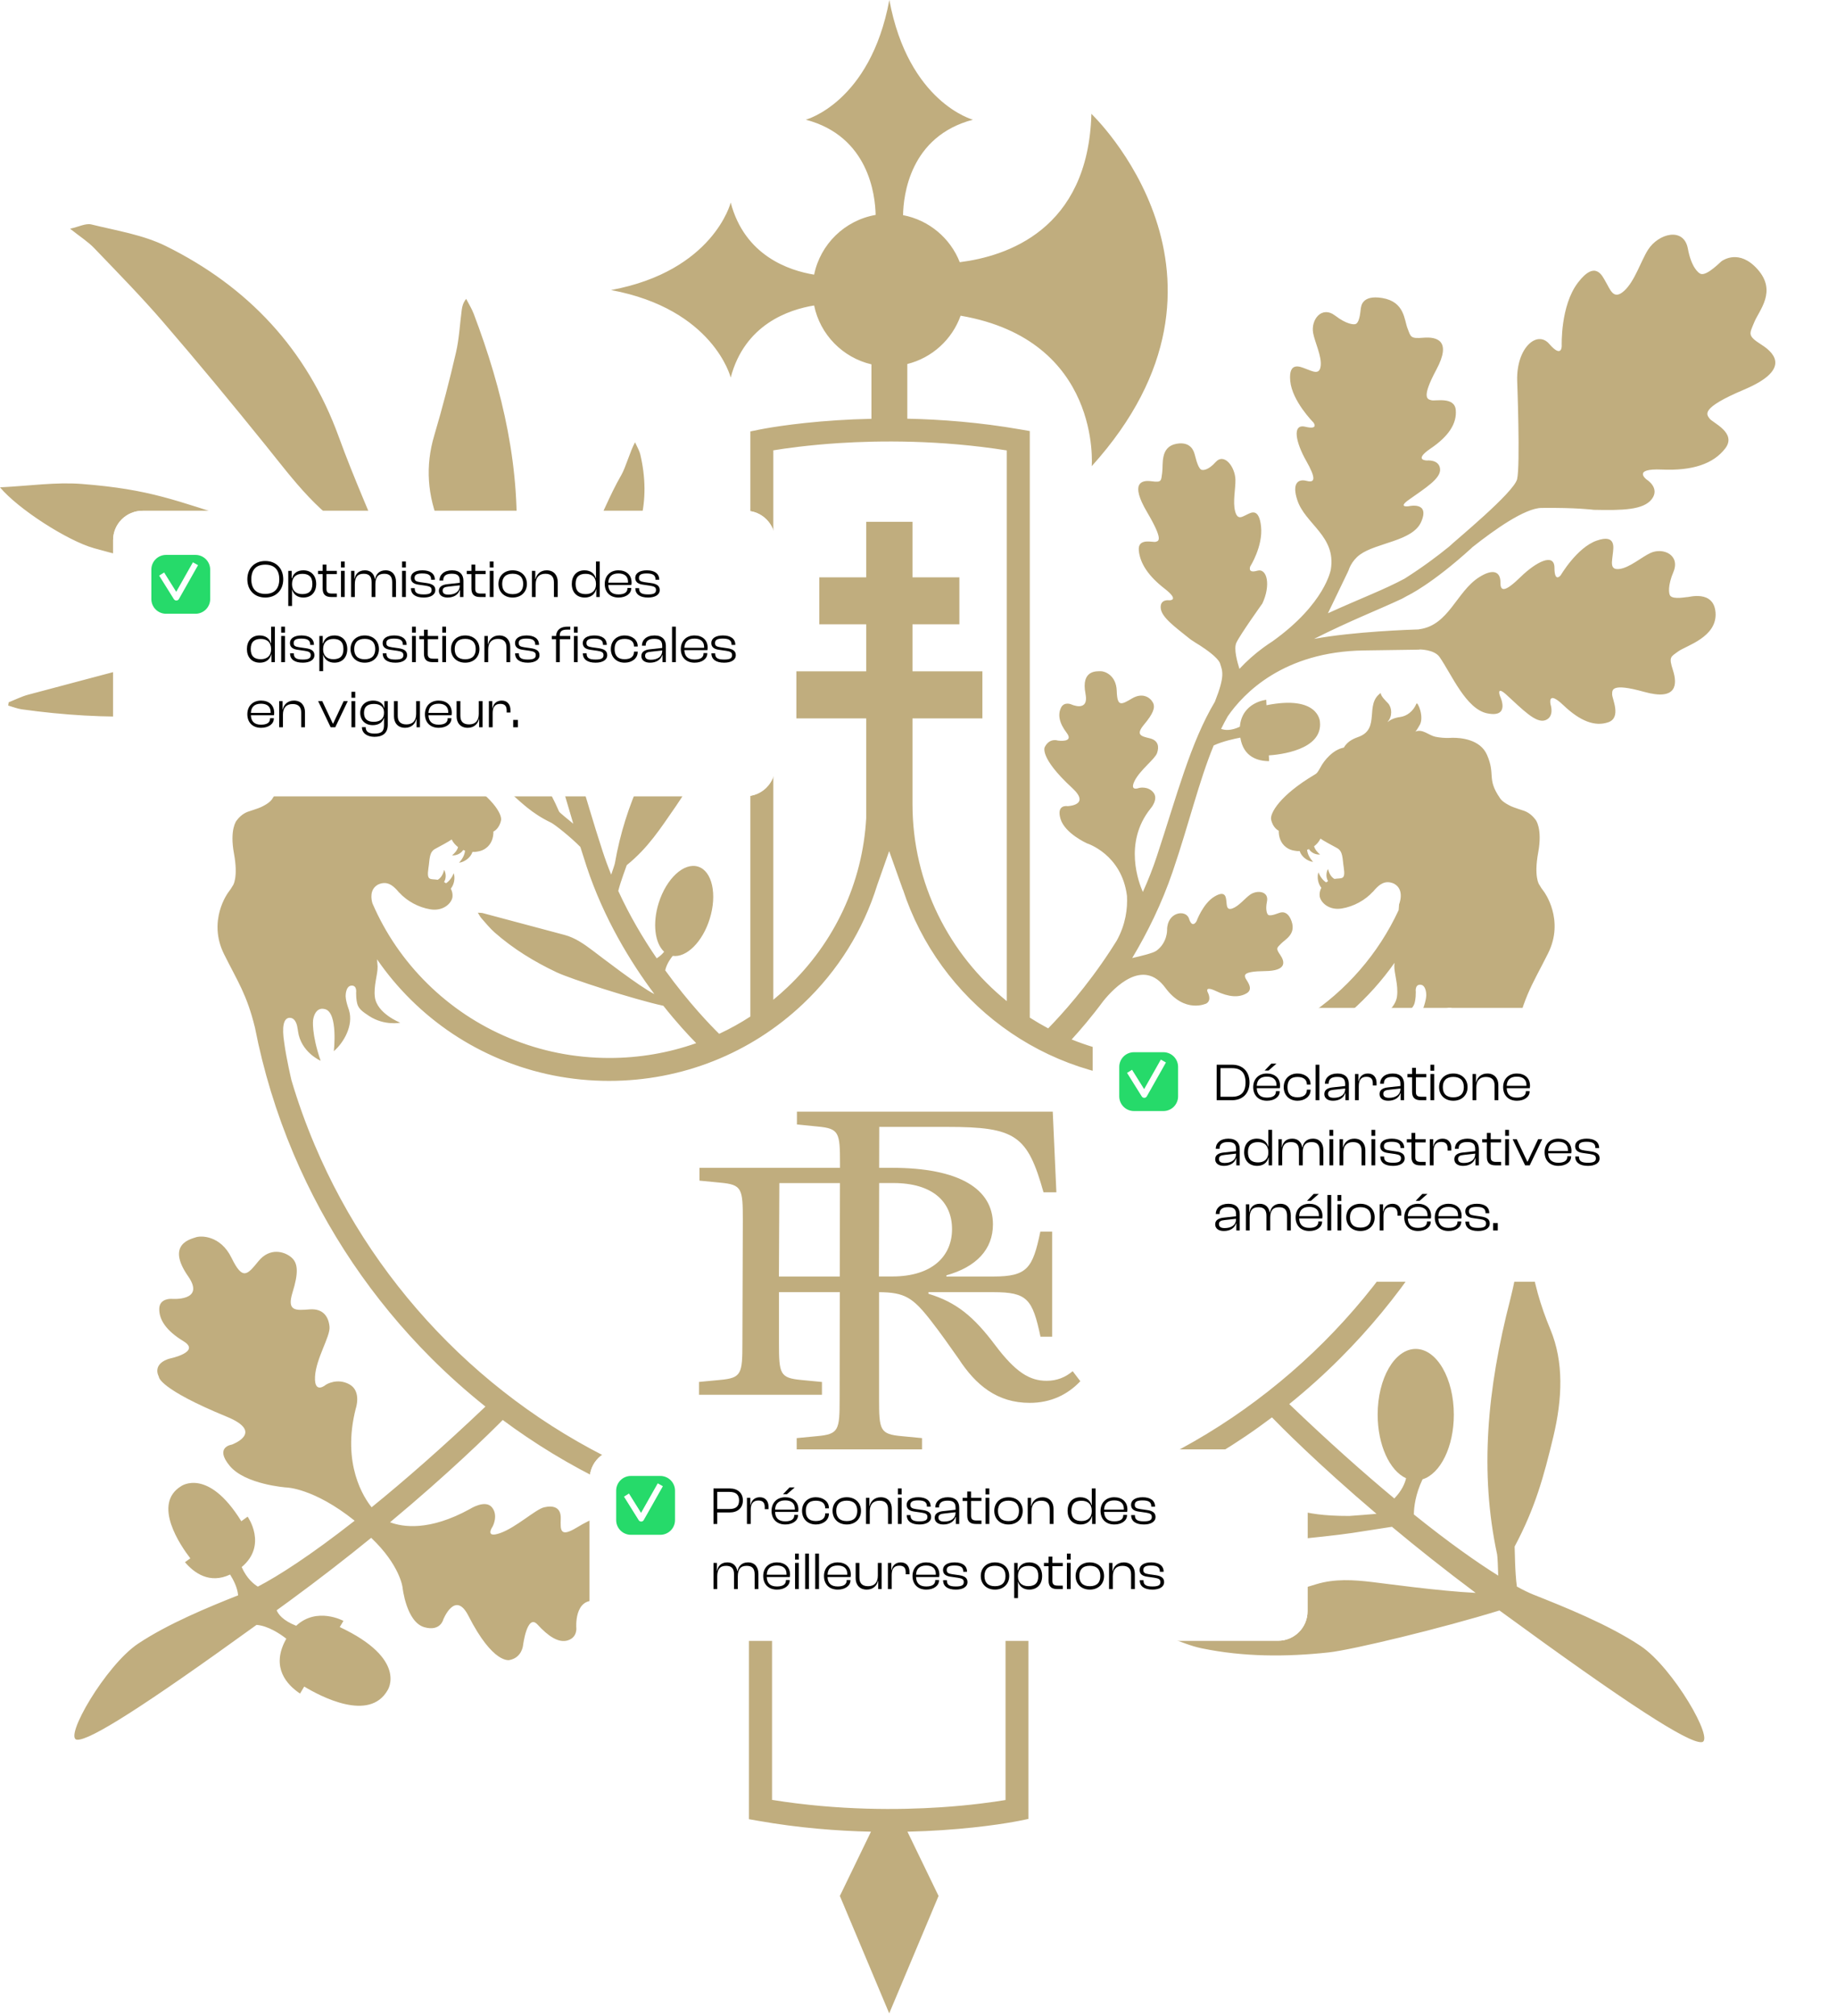 <svg width="536" height="588" viewBox="0 0 536 588" fill="none" xmlns="http://www.w3.org/2000/svg">
<path d="M514.038 100.607C509.734 97.871 510.449 97.458 511.865 93.979C513.281 90.5 518.548 84.972 512.828 78.563C507.451 72.526 502.748 75.964 502.445 76.102C502.143 76.226 498.361 80.269 496.422 79.939C495.473 79.773 493.438 77.711 492.503 72.595C491.32 66.077 483.88 68.126 480.882 72.829C478.765 76.143 477.004 82.056 473.869 84.875C470.734 87.695 469.854 84.449 468.423 82.056C467.543 80.585 465.549 75.703 460.406 82.455C455.249 89.207 455.676 100.869 455.676 100.869C455.676 100.869 455.786 104.678 452.031 100.319C448.511 96.234 442.419 101.432 442.68 111.072C442.68 111.072 443.615 135.674 442.667 139.758C441.759 143.691 424.336 157.924 422.823 159.451C419.316 162.311 415.122 165.433 409.855 168.788C403.667 172.102 397.437 174.371 387.467 178.896L388.031 177.713L388.045 177.699L393.284 166.822H393.271L393.491 166.368C393.491 166.368 394.247 163.659 396.805 161.802C401.632 158.282 412.138 157.897 414.641 152.3C417.377 146.153 411.01 147.679 411.01 147.679C411.01 147.679 407.737 148.161 411.024 145.823C415.851 142.385 420.485 139.58 420.183 136.774C419.88 133.969 416.401 134.326 416.401 134.326C416.401 134.326 412.22 134.381 417.432 130.833C422.644 127.299 425.119 123.573 424.762 119.598C424.404 115.624 418.794 117.068 417.694 116.766C416.635 116.463 414.503 116.408 419.096 107.841C423.689 99.273 419.179 98.201 415.328 98.517C411.478 98.833 411.67 98.311 410.694 95.808C409.704 93.305 409.869 88.038 403.323 86.938C397.176 85.907 397.19 89.62 397.08 89.826C396.97 90.032 396.887 93.841 395.622 94.488C395.003 94.804 392.775 94.529 389.626 92.109C385.611 89.028 382.434 93.319 383.149 97.156C383.644 99.865 385.68 103.866 385.35 106.741C385.02 109.615 382.847 108.212 380.812 107.511C379.56 107.071 375.916 105.242 376.466 111.127C377.002 117.013 383.232 123.243 383.232 123.243C383.232 123.243 384.937 125.47 380.88 124.494C376.824 123.518 378.171 129.225 381.087 134.368C384.002 139.497 383.782 140.941 381.252 140.281C378.721 139.621 376.934 141.01 378.515 145.85C380.825 152.932 389.901 156.357 388.306 166.107C388.306 166.107 386.752 176.008 371.323 187.064C370.402 187.655 369.521 188.26 368.669 188.879C366.056 190.791 363.732 192.881 361.642 195.123C361.05 193.184 359.909 189.333 360.748 187.49C361.82 185.166 368.325 176.063 368.325 176.063C370.828 170.782 369.769 165.639 366.826 166.492C363.883 167.344 364.805 165.226 364.805 165.226C364.805 165.226 368.531 159.354 367.954 153.648C367.376 147.941 364.901 149.632 364.007 150.017C362.563 150.65 361.133 151.956 360.39 149.164C359.648 146.373 360.542 142.536 360.473 139.91C360.363 136.197 357.214 131.961 354.656 134.835C352.648 137.104 350.984 137.311 350.448 136.98C349.361 136.32 348.66 132.621 348.55 132.415C348.44 132.222 347.821 128.619 343.269 129.458C338.429 130.352 339.446 135.468 339.103 137.874C338.773 140.281 339.006 140.803 335.995 140.391C332.983 139.978 329.71 140.913 334.661 149.343C339.625 157.773 338.003 157.787 337.232 158.048C336.449 158.323 331.897 156.769 332.282 160.62C332.667 164.47 335.197 168.142 339.79 171.703C344.383 175.265 341.165 175.114 341.165 175.114C341.165 175.114 338.443 174.674 338.676 177.397C338.91 180.12 342.939 182.952 347.23 186.418C347.23 186.418 347.67 186.762 348.963 187.573C349.279 187.779 349.65 187.999 350.077 188.26C351.864 189.416 355.275 191.767 355.948 193.431C355.962 193.459 355.976 193.5 355.99 193.527C356.004 193.541 356.003 193.569 356.003 193.582C356.677 195.769 357.516 197.062 354.477 204.708C347.299 216.768 343.434 231.963 337.563 249.717C336.38 253.333 334.991 256.826 333.464 260.196C332.351 257.72 327.703 245.866 335.692 235.896C335.692 235.896 338.154 233.132 336.517 231.166C334.881 229.199 332.337 229.859 332.337 229.859C332.337 229.859 329.463 231.001 331.058 227.797C332.653 224.592 336.985 221.457 337.604 219.683C338.223 217.909 338.044 215.998 335.486 215.379C332.928 214.76 331.278 214.402 333.836 211.336C336.394 208.269 337.177 206.44 336.407 204.969C335.637 203.497 333.423 201.916 330.329 203.731C327.235 205.546 325.984 206.344 325.846 201.586C325.709 196.828 322.147 195.769 321.198 195.81C320.249 195.851 315.326 195.219 316.729 202.383C317.815 207.967 312.493 205.45 312.493 205.45C312.493 205.45 310.444 204.597 309.55 206.509C308.656 208.42 308.973 210.813 311.228 213.77C313.497 216.726 308.698 216.039 308.698 216.039C308.698 216.039 306.236 215.145 304.847 217.937C304.847 217.937 303.073 220.866 312.851 229.873C318.365 234.947 311.489 235.167 311.489 235.167C311.489 235.167 308.175 234.562 309.427 238.839C310.664 243.116 317.182 246.031 317.182 246.031C317.182 246.031 327.304 249.18 328.83 261.351C329.023 264.967 328.486 269.615 325.819 274.429C325.241 275.35 324.663 276.257 324.086 277.151C317.031 287.974 309.688 296.046 305.837 299.993C304.008 299.017 302.221 297.971 300.474 296.858V125.745L297.696 125.264C285.87 123.201 274.594 122.349 264.734 122.142V106.19C271.967 104.389 277.811 99.04 280.287 92.095C321.501 99.191 318.544 135.99 318.544 135.99C368.49 80.709 318.448 33.21 318.448 33.21C317.513 67.204 293.488 74.795 280.039 76.487C277.289 69.474 271.073 64.207 263.496 62.763C263.592 57.083 265.421 39.784 283.876 34.916C283.876 34.916 265.064 29.924 259.494 0C253.925 29.924 235.112 34.916 235.112 34.916C253.498 39.756 255.382 56.959 255.492 62.694C246.499 64.262 239.362 71.22 237.547 80.117C230.176 78.921 217.29 74.589 213.206 59.091C213.206 59.091 208.214 79.045 178.291 84.614C208.214 90.183 213.206 110.137 213.206 110.137C217.29 94.625 230.162 90.307 237.547 89.111C239.279 97.596 245.866 104.32 254.269 106.287V122.17C250.611 122.252 247.255 122.404 244.299 122.596C230.588 123.476 221.98 125.237 221.622 125.305L218.94 125.855V296.541C216.025 298.439 212.986 300.117 209.837 301.588C207.375 299.168 200.981 292.581 194.105 283.078C194.325 281.978 194.93 280.548 196.291 278.843C200.266 279.42 204.969 274.814 207.073 268.075C209.314 260.924 207.802 254.09 203.69 252.811C199.578 251.518 194.435 256.263 192.193 263.413C190.323 269.395 191.08 275.144 193.775 277.633C193.321 278.238 192.647 278.898 191.616 279.558C187.683 273.81 183.736 267.181 180.395 259.893C181.137 256.964 182.65 253.086 182.87 252.385C189.209 247.228 192.62 241.782 197.144 235.277C201.517 228.979 204.859 222.365 204.941 214.842C204.996 209.342 205.546 203.91 206.99 198.519C207.197 197.749 207.142 196.924 207.21 196.126C207.059 196.071 206.908 196.003 206.757 195.948C206.22 196.525 205.601 197.048 205.161 197.694C203.525 200.087 202.04 202.576 200.334 204.941C189.732 219.601 182.416 234.535 179.418 251.793C179.363 252.137 178.827 253.732 178.332 255.149C177.424 252.921 176.585 250.638 175.829 248.314C173.092 239.967 170.933 232.252 168.692 225.17L173.67 208.695C177.108 196.181 183.75 164.388 186.94 151.764C188.481 145.699 188.384 139.25 186.844 132.649C186.555 131.425 185.84 130.256 185.29 129.018C183.86 131.631 182.554 136.362 181.316 138.521C177.603 144.984 176.035 149.866 172.377 156.357C169.627 161.252 168.101 166.794 167.234 172.652C165.089 186.968 165.171 198.836 167.867 213.729C167.991 214.416 166.959 216.891 166.533 218.583C162.985 208.42 158.804 199.688 151.777 192.345C150.567 189.553 149.536 185.084 149.605 183.434C149.893 176.118 150.003 168.802 150.485 161.5C152.135 137.049 146.73 113.988 138.218 91.531C137.641 90.019 136.76 88.63 136.018 87.186C135.096 88.368 134.863 89.386 134.725 90.403C134.175 94.557 133.983 98.806 133.034 102.876C131.164 110.976 129.073 119.048 126.708 127.024C124.026 136.032 124.755 144.599 128.276 153.111C132.979 164.525 138.108 173.175 145.286 183.035C146.084 184.121 146.62 185.895 146.923 187.889C143.678 185.263 139.937 182.829 135.55 180.615C132.484 179.047 129.568 177.685 126.79 176.462C118.223 172.405 115.322 168.211 113.713 164.168C108.845 151.915 103.371 139.91 98.875 127.506C89.523 101.762 72.238 83.569 48.406 71.784C41.736 68.483 33.994 67.287 26.651 65.472C25.014 65.073 22.979 66.173 20.449 66.723C23.46 69.116 25.702 70.519 27.476 72.375C34.283 79.471 41.186 86.498 47.622 93.965C57.771 105.737 67.686 117.728 77.45 129.83C85.728 140.102 93.388 150.787 105.654 156.948C105.695 156.962 105.723 156.989 105.764 157.003C105.764 157.003 105.778 157.003 105.819 157.03C105.833 157.03 105.833 157.044 105.847 157.044C106.218 157.25 107.854 158.502 109.766 164.731C109.766 164.731 110.797 167.647 107.456 166.767C105.063 166.148 101.694 164.58 99.961 163.755C96.867 162.174 93.787 160.537 90.582 159.244C83.927 156.549 77.119 154.129 70.257 151.984C51.087 146.015 44.033 142.756 23.845 141.175C16.282 140.583 8.54 141.752 0 142.165C5.267 148.463 19.61 157.704 27.38 159.905C52.848 167.124 66.833 166.973 93.319 167.922C100.153 168.169 106.356 169.696 112.31 172.597C115.597 174.426 117.439 177.025 125.044 181.096C125.058 181.11 125.072 181.11 125.099 181.123C125.347 181.261 125.608 181.398 125.883 181.536C122.087 182.375 113.121 184.561 111.609 183.324C105.077 177.947 95.602 179.198 86.209 181.797C60.219 188.989 34.214 195.7 8.21 202.658C6.312 203.167 4.428 204.116 2.53 204.873C2.489 205.189 2.434 205.505 2.393 205.821C3.713 206.193 4.992 206.729 6.367 206.922C30.515 210.304 55.337 210.016 81.107 203.47C86.952 201.985 92.824 198.382 98.613 195.439C101.749 193.857 104.87 191.905 107.731 189.622C112.159 186.473 127.066 185.496 134.161 185.854C155.82 198.244 160.152 216.245 167.275 240.297C165.611 238.922 163.246 237.038 163.122 236.735C157.457 223.657 149.852 215.86 138.947 206.413C137.201 204.9 135.578 203.222 133.873 201.668C133.419 201.256 132.841 200.967 132.319 200.609C132.222 200.692 132.112 200.761 132.016 200.843C132.222 201.462 132.346 202.122 132.649 202.7C134.794 206.688 136.279 210.882 137.407 215.228C138.947 221.182 142.784 225.734 147.335 229.832C152.039 234.067 154.995 237.203 160.812 239.994C162.036 240.627 166.657 244.326 169.338 247.076C169.916 248.933 170.521 250.831 171.153 252.756C176.173 267.938 183.984 280.686 190.942 289.995C186.624 287.85 175.004 278.843 172.914 277.275C170.342 275.336 167.715 273.521 164.731 272.737C156.783 270.619 148.821 268.488 140.872 266.37C140.501 266.274 140.116 266.301 139.428 266.246C139.868 266.961 140.102 267.456 140.446 267.841C141.697 269.244 142.894 270.743 144.269 271.967C149.838 276.876 155.985 280.589 162.394 283.628C166.547 285.595 185.015 291.549 193.555 293.406C197.433 298.301 200.871 302.001 203.14 304.311C195.109 307.144 186.555 308.629 177.795 308.629C167.647 308.629 157.814 306.662 148.559 302.798C139.621 299.072 131.59 293.722 124.686 286.915C117.838 280.149 112.461 272.297 108.68 263.537C108.322 262.368 107.758 259.439 110.316 258.037C113.025 256.799 114.703 258.477 115.748 259.563C115.817 259.645 115.885 259.728 115.968 259.81C116.037 259.907 116.133 259.989 116.202 260.072C116.353 260.264 116.449 260.388 116.449 260.388L116.463 260.347C118.732 262.85 122.101 264.706 125.58 265.27C129.321 265.875 131.7 263.551 132.016 261.736C132.126 260.897 131.961 260.031 131.535 259.233C132.58 257.954 132.827 256.029 132.387 254.736C131.961 255.823 131.177 257.005 130.132 257.665C130.105 257.638 130.077 257.624 130.05 257.596C129.885 257.486 129.733 257.404 129.568 257.308C130.242 256.194 130.16 254.777 129.596 253.76C129.335 254.819 128.784 256.043 127.726 256.648C125.608 256.29 124.425 257.129 125.003 253.278C125.415 250.693 125.168 248.589 126.983 247.627C128.578 246.774 131.15 245.371 131.741 244.917L131.782 244.89C132.319 245.963 133.034 246.636 133.653 247.118C133.378 248.122 132.621 248.947 131.892 249.524C133.075 249.62 134.423 249.084 135.152 247.957C135.303 248.012 135.482 248.067 135.688 248.135C135.592 249.455 134.794 250.762 133.928 251.669C135.44 251.504 137.297 250.267 137.861 248.52C138.356 248.548 138.864 248.52 139.36 248.41L139.415 248.397C140.267 248.273 141.078 247.957 141.794 247.42C143.416 246.238 143.994 244.34 143.966 242.58C143.966 242.58 145.685 241.851 146.194 239.279C146.538 237.546 143.774 232.321 133.46 226.201C132.855 225.844 132.69 225.706 131.755 224.042C130.765 222.117 128.124 218.899 124.962 218.335C123.793 216.259 121.73 215.613 120.451 215.118C114.304 212.683 118.925 205.67 114.208 202.411C114.208 203.36 112.668 204.749 112.021 205.464C110.921 206.757 110.77 209.259 112.2 210.813V210.868C111.361 210.208 110.233 209.644 108.597 209.424C106.534 209.149 104.719 207.719 103.798 205.533C103.481 204.721 101.336 209.603 102.959 211.955C102.959 211.955 103.756 213.371 104.1 213.674C102.079 212.752 100.181 214.76 98.269 215.173C96.839 215.475 95.547 215.544 94.323 215.516H94.337C94.337 215.516 94.295 215.516 94.281 215.516C93.951 215.503 93.635 215.489 93.333 215.475C90.995 215.448 85.219 215.846 83.198 220.453C80.654 226.27 83.321 227.384 79.444 233.022C79.444 233.022 79.017 233.957 76.954 235.044C76.487 235.319 75.937 235.566 75.318 235.786C74.452 236.13 73.462 236.391 72.224 236.831C70.574 237.492 69.611 238.619 69.02 239.389C69.02 239.389 66.957 241.878 68.263 248.947C69.57 256.015 67.988 258.27 67.988 258.27H67.975C67.603 258.93 67.136 259.645 66.531 260.429C66.531 260.429 60.494 268.557 65.376 278.348C69.446 286.516 72.004 290.092 74.383 299.732C76.844 312.328 80.599 324.65 85.645 336.586C90.349 347.697 96.165 358.424 102.931 368.449C109.642 378.377 117.343 387.715 125.828 396.2C130.82 401.192 136.114 405.908 141.642 410.323C128.991 422.342 117.907 432.009 108.432 439.696C106.273 437.028 99.658 427.196 103.798 410.928C103.798 410.928 105.572 405.853 101.969 403.846C98.352 401.838 95.093 403.942 95.093 403.942C95.093 403.942 91.669 406.912 91.916 401.632C92.164 396.351 96.399 389.874 96.152 387.069C95.904 384.263 94.419 381.65 90.335 381.967C86.251 382.283 83.638 382.558 85.357 377.016C87.076 371.474 87.048 368.518 84.999 366.785C82.95 365.052 78.728 363.856 75.428 367.885C72.128 371.914 70.821 373.619 67.562 366.95C64.303 360.267 58.5 360.445 57.152 360.94C55.804 361.435 48.296 362.852 54.91 372.34C60.054 379.725 50.042 378.9 50.042 378.9C50.042 378.9 46.536 378.666 46.467 381.774C46.398 384.896 48.392 388.141 53.549 391.263C58.706 394.384 49.671 396.282 49.671 396.282C49.671 396.282 44.308 397.424 46.371 401.7C46.371 401.7 46.329 405.125 66.201 413.293C77.408 417.9 67.631 421.42 67.631 421.42C67.631 421.42 62.474 422.108 67.012 427.595C71.55 433.082 83.555 433.921 83.555 433.921C83.555 433.921 91.504 434.031 103.481 443.615C90.596 453.737 81.121 459.787 75.235 462.84C74.011 462.098 71.963 460.434 70.519 457.133C78.151 450.739 72.251 442.433 72.251 442.433L70.409 443.767C60.659 427.994 52.875 433.522 52.875 433.522C44.28 438.761 52.765 451.014 55.529 454.589L53.975 455.717C56.671 458.894 61.181 462.139 67.136 459.32C68.167 460.956 69.308 463.212 69.474 465.384C60.837 468.809 49.052 473.649 40.279 479.494C30.831 485.819 18.441 507.176 22.484 507.506C26.169 507.781 41.846 497.88 74.85 474.007C78.22 474.268 81.713 476.606 83.541 478.036C83.376 478.338 83.211 478.641 83.046 478.971C79.32 486.521 83.583 491.389 87.543 494.043L88.767 491.994C93.511 494.868 107.786 502.431 113.108 493.039C113.108 493.039 119.09 484.032 99.136 474.639L100.208 472.838C100.208 472.838 92.48 468.616 86.416 474.268C82.524 472.714 81.19 470.899 80.722 469.744C81.974 468.822 83.253 467.901 84.559 466.952C93.25 460.585 101.199 454.397 108.308 448.607C116.724 456.597 117.453 463.06 117.453 463.06C117.453 463.06 118.526 473.209 123.848 474.694C128.496 476.001 129.335 472.453 129.335 472.453C129.335 472.453 132.8 463.748 136.664 471.339C143.953 485.654 148.683 484.252 148.683 484.252C152.3 483.564 152.616 479.975 152.616 479.975C152.616 479.975 153.799 470.582 156.824 473.897C159.85 477.197 162.957 479.425 165.735 478.503C168.527 477.582 168.156 474.804 168.156 474.804C168.156 474.804 167.495 466.209 173.849 467.007C182.952 468.148 183.915 463.995 184.3 462.758C184.685 461.52 184.589 456.088 178.469 455.318C172.35 454.562 172.749 453.709 176.2 449.9C179.652 446.091 179.074 444.234 177.424 443.052C175.788 441.869 173.147 442.68 168.266 445.623C163.384 448.58 163.507 446.38 163.617 442.983C163.714 439.586 161.307 439.119 158.791 439.696C156.274 440.274 150.677 445.541 145.96 447.218C141.244 448.896 143.746 445.293 143.746 445.293C143.746 445.293 145.493 442.048 143.526 439.696C141.56 437.331 137.104 440.205 137.104 440.205C125.195 446.765 117.412 445.444 113.809 444.069C131.136 429.63 142.619 418.34 146.689 414.228C148.944 415.906 151.227 417.528 153.538 419.082C163.562 425.862 174.275 431.679 185.4 436.368C196.154 440.92 207.224 444.427 218.528 446.875V530.691L221.292 531.172C233.063 533.249 244.299 534.115 254.131 534.335L245.055 553.079L259.453 587.334L273.851 553.079L264.775 534.335C268.419 534.253 271.761 534.088 274.717 533.895C288.441 533.001 297.036 531.227 297.408 531.159L300.075 530.609V446.476C310.76 444.056 321.225 440.673 331.415 436.368C342.527 431.665 353.253 425.848 363.278 419.082C365.946 417.281 368.559 415.411 371.13 413.472C373.289 415.7 384.084 426.701 401.632 441.608C399.06 441.814 395.966 442.089 393.711 442.227C377.965 442.268 378.171 438.967 368.462 439.284C364.488 439.421 360.775 439.971 357.599 441.333C353.377 443.148 349.21 445.059 345.016 446.902C343.613 447.521 342.169 448.085 340.464 448.8C341.358 449.226 342.211 449.762 343.063 450.024C347.711 451.44 352.167 451.963 356.237 451.426C364.708 450.326 386.147 448.442 394.536 447.191L406.142 445.389C413.334 451.385 421.516 457.903 430.565 464.669C419.949 464.147 403.914 461.919 400.38 461.506C394.934 460.86 389.475 460.502 384.112 462.125C369.851 466.443 355.591 470.748 341.33 475.079C340.67 475.286 340.079 475.698 338.91 476.289C340.107 477.005 340.808 477.596 341.619 477.885C344.576 478.944 347.519 480.195 350.572 480.827C362.852 483.372 375.27 483.372 387.66 482.038C394.604 481.295 420.829 474.942 437.51 469.799C475.052 497.233 492.558 508.51 496.491 508.221C500.534 507.905 488.171 486.521 478.737 480.181C469.221 473.828 456.143 468.644 447.425 465.178C446.16 464.669 444.537 463.899 442.598 462.827C442.006 458.591 442.007 452.224 441.938 451.151C447.947 439.875 450.436 430.744 453.214 419.179C455.896 407.985 456.308 397.3 452.389 387.866C449.515 380.963 447.356 373.771 446.462 365.946C446.338 364.832 445.816 363.842 445.472 362.797C445.224 362.838 444.991 362.879 444.743 362.921C444.303 364.048 443.725 365.19 443.464 366.317C442.488 370.553 441.759 374.788 440.673 379.024C433.852 405.4 431.72 429.616 436.822 453.42C436.946 453.998 437.097 457.298 437.152 459.636C430.964 455.772 422.727 449.982 412.537 441.786C412.564 439.655 412.977 435.942 415.067 431.541C420.265 429.933 424.198 422.094 424.198 412.674C424.198 402.085 419.22 393.504 413.073 393.504C406.94 393.504 401.962 402.085 401.975 412.674C401.975 421.572 405.496 429.066 410.268 431.225C409.91 432.765 409.002 434.897 406.83 437.125C397.905 429.699 387.674 420.609 376.177 409.594C381.375 405.4 386.353 400.93 391.057 396.213C399.541 387.729 407.242 378.391 413.953 368.463C420.733 358.438 426.55 347.725 431.239 336.6C435.433 326.685 438.734 316.495 441.154 306.112L441.278 306.016C444.11 291.082 446.806 287.891 451.701 278.1C456.583 268.309 450.546 260.182 450.546 260.182C449.941 259.412 449.46 258.683 449.102 258.023H449.089C449.089 258.023 447.507 255.767 448.814 248.699C450.12 241.631 448.057 239.142 448.057 239.142C447.466 238.372 446.503 237.244 444.853 236.584C443.615 236.144 442.625 235.883 441.759 235.539C441.14 235.319 440.59 235.071 440.123 234.796C438.06 233.71 437.633 232.775 437.633 232.775C433.742 227.137 436.423 226.036 433.879 220.206C431.872 215.599 426.082 215.2 423.744 215.228C423.428 215.241 423.112 215.255 422.795 215.269C422.768 215.269 422.74 215.269 422.74 215.269H422.754C421.544 215.296 420.238 215.214 418.807 214.925C416.91 214.512 415.012 212.518 412.977 213.426C413.334 213.124 414.118 211.707 414.118 211.707C415.741 209.356 413.609 204.474 413.279 205.285C412.358 207.472 410.543 208.902 408.48 209.177C406.843 209.397 405.716 209.947 404.877 210.621V210.566C406.307 209.012 406.17 206.509 405.056 205.216C404.409 204.501 402.869 203.112 402.869 202.163C398.139 205.423 402.759 212.436 396.626 214.87C395.347 215.351 393.284 216.011 392.115 218.088C388.952 218.652 386.312 221.87 385.322 223.795C384.387 225.459 384.222 225.596 383.617 225.954C373.303 232.073 370.539 237.299 370.883 239.032C371.392 241.603 373.111 242.332 373.111 242.332C373.083 244.092 373.661 245.99 375.283 247.173C376.012 247.723 376.81 248.025 377.662 248.149L377.717 248.163C378.212 248.273 378.721 248.3 379.216 248.273C379.78 250.033 381.637 251.271 383.149 251.422C382.283 250.514 381.485 249.208 381.389 247.888C381.595 247.833 381.774 247.764 381.925 247.709C382.64 248.837 384.002 249.373 385.185 249.277C384.456 248.699 383.699 247.86 383.424 246.87C384.043 246.403 384.758 245.715 385.295 244.642L385.336 244.67C385.927 245.124 388.499 246.526 390.094 247.379C391.909 248.342 391.662 250.446 392.074 253.031C392.652 256.881 391.483 256.043 389.351 256.4C388.292 255.795 387.742 254.557 387.481 253.512C386.917 254.516 386.835 255.946 387.509 257.06C387.344 257.143 387.192 257.239 387.027 257.349C387 257.376 386.972 257.39 386.945 257.418C385.9 256.758 385.116 255.575 384.689 254.489C384.249 255.781 384.497 257.706 385.542 258.985C385.116 259.769 384.951 260.649 385.061 261.488C385.377 263.303 387.77 265.627 391.497 265.022C394.976 264.459 398.345 262.602 400.614 260.099L400.628 260.141C400.628 260.141 400.71 260.017 400.875 259.824C400.958 259.728 401.04 259.645 401.109 259.563C401.178 259.48 401.246 259.398 401.329 259.315C402.374 258.229 404.052 256.551 406.761 257.789C410.006 259.563 408.232 263.785 408.232 263.785L408.095 265.49C396.323 290.931 370.484 308.643 340.588 308.643C330.728 308.643 321.308 306.717 312.686 303.225C315.12 300.584 318.393 296.775 321.968 291.962C325.172 288.015 333.561 279.407 339.997 288.125C345.731 295.881 352.029 292.718 352.029 292.718C353.611 291.728 352.456 289.597 352.456 289.597C352.456 289.597 351.163 287.383 354.848 289.129C358.534 290.876 361.49 291.096 363.759 289.748C366.028 288.4 363.484 285.829 363.333 285.155C363.196 284.495 362.591 283.353 369.095 283.285C375.586 283.216 374.885 280.507 373.537 278.554C372.189 276.601 372.561 276.546 373.771 275.295C374.981 274.03 378.171 272.586 376.865 268.777C375.627 265.201 373.427 266.288 373.276 266.301C373.124 266.301 370.814 267.374 370.058 266.893C369.686 266.659 369.178 265.394 369.673 263.001C370.305 259.962 366.799 259.522 364.708 261.021C363.237 262.08 361.449 264.335 359.634 264.995C357.819 265.655 357.997 264.087 357.819 262.795C357.695 261.997 357.709 259.522 354.353 261.543C350.998 263.551 349.141 268.694 349.141 268.694C349.141 268.694 347.931 271.087 346.927 267.979C346.033 265.187 340.519 265.999 340.533 271.307C340.533 271.307 340.629 274.979 337.439 277.33C336.421 278.073 332.818 278.912 330.357 279.475C334.743 272.159 338.979 263.633 342.197 254.172C346.969 240.159 349.815 227.934 354.133 217.455C356.774 216.231 360.335 215.475 361.903 215.186C362.811 220.879 367.046 222.035 370.305 222.035L370.223 220.357C373.221 220.164 386.01 218.844 385.13 210.552C385.13 210.552 384.841 202.659 369.535 205.725L369.466 204.144C369.466 204.144 362.371 204.818 361.765 211.996C359.125 213.261 357.296 213 356.292 212.628C356.911 211.377 357.557 210.153 358.231 208.957C362.811 202.328 374.445 190.062 398.001 189.746L414.132 189.512V189.457C414.146 189.457 418.464 189.416 420.031 191.657C423.565 196.732 427.732 206.853 433.962 208.104C440.81 209.479 437.702 203.14 437.702 203.14C437.702 203.14 436.41 199.812 439.559 202.686C444.207 206.922 448.167 211.116 450.904 210.098C453.654 209.081 452.43 205.519 452.43 205.519C452.43 205.519 451.344 201.118 456.184 205.739C461.025 210.359 465.371 212.051 469.276 210.689C473.182 209.328 470.349 203.772 470.39 202.548C470.431 201.352 469.964 199.097 479.7 201.82C489.436 204.542 489.408 199.523 488.143 195.549C486.864 191.575 487.442 191.657 489.725 189.993C492.008 188.343 501.07 185.868 500.561 178.717C500.08 171.979 492.613 174.248 492.393 174.179C492.159 174.11 488.308 174.976 487.346 173.794C486.878 173.216 486.603 170.81 488.253 166.89C490.357 161.899 485.269 159.616 481.584 161.307C478.985 162.504 475.464 165.625 472.494 165.983C469.524 166.34 470.404 163.714 470.61 161.39C470.734 159.96 471.683 155.683 465.893 157.704C460.104 159.726 455.387 167.812 455.387 167.812C455.387 167.812 453.572 170.15 453.558 165.639C453.544 161.128 448.14 163.961 443.698 168.293C439.256 172.625 437.757 172.749 437.798 169.916C437.84 167.083 436.011 165.543 431.528 168.417C424.982 172.597 422.713 182.43 414.132 183.557L413.939 183.612C411.959 183.667 394.907 184.231 383.411 186.377C394.054 181.013 402.127 177.919 409.099 174.646L410.694 173.766C410.694 173.766 417.652 170.535 429.424 159.822L429.437 159.767C436.093 154.473 444.936 148.243 449.762 148.174C460.035 148.051 465.027 148.724 465.027 148.724C473.36 148.903 479.59 148.807 481.996 145.548C484.403 142.289 480.456 139.896 480.456 139.896C480.456 139.896 476.069 136.595 484.912 136.98C493.754 137.366 499.915 135.358 503.394 130.806C506.873 126.254 499.654 123.311 498.815 122.101C498.003 120.932 495.858 119.158 508.922 113.644C521.972 108.116 518.342 103.344 514.038 100.607ZM225.638 131.37C229.144 130.792 235.924 129.83 244.862 129.252C256.538 128.509 274.305 128.303 293.763 131.397V292.044C276.986 278.444 266.246 257.72 266.246 234.549V209.562H286.64V195.838H266.246V182.127H279.929V168.417H266.246V152.231H252.742V168.417H239.059V182.127H252.742V195.838H232.362V209.562H252.742V238.66C251.697 257.445 243.556 274.937 229.749 288.015C228.415 289.28 227.04 290.49 225.638 291.646V131.37ZM293.392 525.094C289.913 525.672 283.188 526.648 274.305 527.226C262.588 527.996 244.794 528.202 225.266 525.053V448.209C236.13 450.147 247.214 451.124 258.435 451.124C270.276 451.124 281.951 450.037 293.392 447.878V525.094ZM406.898 280.864L406.83 281.676C406.775 283.958 408.04 287.3 407.627 290.601C407.036 295.414 400.215 298.081 400.215 298.081C400.215 298.081 404.822 299.03 409.278 296.142C411.189 294.905 412.138 294.19 412.647 292.925C412.812 292.471 413.114 291.357 413.1 289.363C413.1 289.363 412.757 287.149 414.462 287.259C416.167 287.355 416.153 290.188 416.153 290.188C416.153 290.188 416.263 291.412 415.204 294.327C415.204 294.327 415.204 294.327 415.204 294.341C415.191 294.368 415.191 294.396 415.177 294.437C413.802 298.934 416.813 304.008 419.605 306.387C419.605 306.387 418.326 295.207 422.122 294.135C425.216 293.255 425.656 297.311 425.656 297.311C425.656 297.311 426.192 301.203 423.455 309.179C423.455 309.179 429.217 306.717 430.056 300.557C430.111 300.172 430.166 299.828 430.235 299.512V299.498C430.235 299.498 430.51 296.693 432.422 296.651C434.319 296.596 434.801 299.347 434.072 303.94C434.072 303.94 434.072 303.94 434.072 303.953C433.632 307.254 432.779 311.269 432.312 313.36C430.318 320.345 427.883 327.221 425.037 333.973C420.499 344.686 414.902 355.027 408.37 364.695C401.907 374.266 394.467 383.273 386.285 391.455C378.102 399.638 369.095 407.063 359.524 413.541C349.856 420.073 339.529 425.683 328.803 430.208C306.511 439.641 282.831 444.413 258.422 444.413C234.012 444.413 210.332 439.627 188.04 430.208C177.328 425.67 166.987 420.073 157.319 413.541C147.748 407.077 138.741 399.638 130.558 391.455C122.376 383.273 114.95 374.266 108.473 364.695C101.941 355.027 96.331 344.7 91.806 333.973C89.166 327.744 86.897 321.404 84.999 314.982L85.027 315.051C85.027 315.051 83.569 308.918 82.936 304.215C82.936 304.215 82.936 304.215 82.936 304.201C82.207 299.608 82.689 296.871 84.587 296.913C86.484 296.968 86.773 299.759 86.773 299.759V299.773C86.842 300.089 86.911 300.433 86.952 300.818C87.791 306.979 93.553 309.44 93.553 309.44C90.816 301.478 91.352 297.573 91.352 297.573C91.352 297.573 91.793 293.502 94.887 294.396C98.682 295.482 97.403 306.649 97.403 306.649C100.195 304.27 103.22 299.195 101.831 294.698C101.817 294.671 101.817 294.643 101.804 294.602C101.804 294.602 101.804 294.602 101.804 294.589C100.745 291.673 100.855 290.449 100.855 290.449C100.855 290.449 100.841 287.63 102.546 287.52C104.251 287.41 103.908 289.624 103.908 289.624C103.894 291.618 104.196 292.732 104.362 293.186C104.87 294.451 105.833 295.152 107.731 296.404C112.186 299.292 116.793 298.343 116.793 298.343C116.793 298.343 109.986 295.675 109.381 290.862C108.968 287.561 110.247 284.22 110.178 281.937L110.013 279.847C112.915 284.068 116.215 288.015 119.915 291.673C127.423 299.085 136.169 304.902 145.905 308.973C155.985 313.181 166.684 315.312 177.727 315.312C198.918 315.312 219.009 307.336 234.301 292.856C244.532 283.175 251.903 271.266 255.946 258.202L259.439 248.287L263.455 259.563V259.48C274.016 291.852 304.572 315.299 340.505 315.299C367.967 315.326 392.225 301.684 406.898 280.864Z" fill="#C0AD7E"/>
<path d="M232.555 328.032L238.537 328.624C244.862 329.201 245.096 330.37 245.096 339.501V340.67H204.089V344.411L210.181 345.002C216.506 345.58 216.74 346.748 216.74 355.88L216.617 391.675C216.617 400.806 216.383 401.975 210.057 402.553L203.965 403.13V406.871H239.829V403.144L233.847 402.567C227.522 401.975 227.288 400.806 227.288 391.689V376.947H245.041L244.986 408.067C244.986 417.198 244.752 418.367 238.427 418.945L232.458 419.522V423.263H269.024V419.522L263.056 418.945C256.73 418.367 256.496 417.185 256.496 408.067V376.947C263.964 377.002 266.343 378.487 271.609 385.253C274.539 388.994 277.124 392.748 279.695 396.365C284.729 404.079 290.944 409.236 300.447 409.236C306.539 409.236 311.462 406.898 315.216 402.924L312.988 399.995C310.761 401.865 308.299 402.8 305.37 402.8C300.447 402.8 296.349 400.339 290.367 392.39C284.041 383.974 278.994 379.876 270.908 377.415V376.947H289.885C299.732 376.947 301.258 378.941 303.596 389.942H306.993V359.276H303.555C301.327 369.92 299.8 372.382 289.844 372.382H276.134V372.038C284.921 369.576 289.72 364.433 289.72 357.172C289.72 346.872 279.998 340.67 260.196 340.67H256.524L256.551 328.734H276.354C296.39 328.734 299.787 331.195 304.476 347.807H308.23L307.171 324.292H232.527V328.032H232.555ZM245.027 372.382H227.274L227.398 345.126H245.082L245.027 372.382ZM256.524 345.112H260.677C272.16 345.112 277.784 350.613 277.784 358.561C277.784 366.4 272.05 372.368 260.333 372.368H256.455L256.524 345.112Z" fill="#C0AD7E"/>
<path d="M448.043 239.141C448.03 239.129 448.03 239.129 448.043 239.141Z" fill="#C0AD7E"/>
<g filter="url(#filter0_d_53_5139)">
<path d="M33 157.584C33 152.843 36.843 149 41.584 149H217.558C222.298 149 226.142 152.843 226.142 157.584V223.681C226.142 228.422 222.298 232.265 217.558 232.265H41.584C36.843 232.265 33 228.422 33 223.681V157.584Z" fill="white"/>
<path d="M33 157.584C33 152.843 36.843 149 41.584 149H217.558C222.298 149 226.142 152.843 226.142 157.584V223.681C226.142 228.422 222.298 232.265 217.558 232.265H41.584C36.843 232.265 33 228.422 33 223.681V157.584Z" fill="white"/>
<path d="M151.101 212.159H149.741V210.012H151.101V212.159Z" fill="black"/>
<path d="M143.742 212.16H142.645V204.527H143.634V206.613H143.711C143.943 205.392 144.808 204.372 146.399 204.372C148.161 204.372 148.933 205.67 148.933 207.092V207.849H147.836V207.261C147.836 205.964 147.296 205.33 145.967 205.33C144.422 205.33 143.742 206.303 143.742 208.019V212.16Z" fill="black"/>
<path d="M136.473 212.314C134.294 212.314 133.228 210.8 133.228 208.992V204.526H134.325V208.822C134.325 210.413 135.098 211.325 136.859 211.325C138.729 211.325 139.702 210.197 139.702 208.235V204.526H140.799V212.159H139.81V209.78H139.733C139.47 211.078 138.373 212.314 136.473 212.314Z" fill="black"/>
<path d="M128.003 212.314C125.546 212.314 123.985 210.769 123.985 208.343C123.985 206.025 125.53 204.372 127.987 204.372C130.228 204.372 131.819 205.67 131.819 207.941C131.819 208.219 131.788 208.451 131.742 208.652H125.021C125.082 210.367 125.963 211.402 127.987 211.402C129.78 211.402 130.614 210.738 130.614 209.626V209.517H131.711V209.626C131.711 211.217 130.135 212.314 128.003 212.314ZM127.972 205.284C125.994 205.284 125.098 206.303 125.021 207.972H130.784C130.784 207.895 130.784 207.818 130.784 207.74C130.784 206.134 129.764 205.284 127.972 205.284Z" fill="black"/>
<path d="M118.2 212.314C116.021 212.314 114.955 210.8 114.955 208.992V204.526H116.052V208.822C116.052 210.413 116.825 211.325 118.586 211.325C120.456 211.325 121.429 210.197 121.429 208.235V204.526H122.526V212.159H121.537V209.78H121.46C121.197 211.078 120.1 212.314 118.2 212.314Z" fill="black"/>
<path d="M108.771 211.541C106.5 211.541 105.109 210.043 105.109 207.957C105.109 205.871 106.546 204.372 108.894 204.372C110.501 204.372 111.768 205.129 112.077 206.489H112.155V204.527H113.144V211.433C113.144 213.952 111.552 214.941 109.25 214.941C107.179 214.941 105.603 213.906 105.603 212.129H106.7C106.7 213.473 107.597 213.998 109.296 213.998C111.274 213.998 112.047 213.396 112.047 211.495V209.502H111.969C111.66 210.676 110.532 211.541 108.771 211.541ZM106.206 207.957C106.206 209.904 107.411 210.568 109.064 210.568C110.949 210.568 112.047 209.626 112.047 208.003V207.74C112.047 206.242 110.903 205.346 109.142 205.346C107.427 205.346 106.206 206.01 106.206 207.957Z" fill="black"/>
<path d="M103.65 203.553H102.553V201.807H103.65V203.553ZM103.65 212.159H102.553V204.526H103.65V212.159Z" fill="black"/>
<path d="M97.823 212.159H96.479L92.832 204.526H94.022L97.112 211.078H97.205L100.28 204.526H101.47L97.823 212.159Z" fill="black"/>
<path d="M82.555 212.16H81.458V204.527H82.447V206.922H82.524C82.787 205.624 83.868 204.372 85.769 204.372C87.917 204.372 88.983 205.902 88.983 207.71V212.16H87.886V207.864C87.886 206.288 87.129 205.376 85.383 205.376C83.528 205.376 82.555 206.504 82.555 208.467V212.16Z" fill="black"/>
<path d="M76.186 212.314C73.73 212.314 72.169 210.769 72.169 208.343C72.169 206.025 73.714 204.372 76.171 204.372C78.412 204.372 80.003 205.67 80.003 207.941C80.003 208.219 79.972 208.451 79.926 208.652H73.204C73.266 210.367 74.147 211.402 76.171 211.402C77.963 211.402 78.798 210.738 78.798 209.626V209.517H79.895V209.626C79.895 211.217 78.319 212.314 76.186 212.314ZM76.156 205.284C74.178 205.284 73.282 206.303 73.204 207.972H78.968C78.968 207.895 78.968 207.818 78.968 207.74C78.968 206.134 77.948 205.284 76.156 205.284Z" fill="black"/>
<path d="M211.289 193.314C208.94 193.314 207.58 192.372 207.58 190.61V190.579H208.677V190.672C208.677 191.954 209.434 192.402 211.304 192.402C213.019 192.402 213.606 192.001 213.606 191.12C213.606 190.316 213.127 190.054 211.86 189.853L209.821 189.559C208.43 189.374 207.549 188.833 207.549 187.566C207.549 186.222 208.832 185.372 210.933 185.372C213.127 185.372 214.549 186.299 214.549 188.092V188.122H213.452V188.045C213.452 186.902 212.849 186.284 210.902 186.284C209.295 186.284 208.631 186.67 208.631 187.582C208.631 188.37 209.033 188.648 210.3 188.833L212.169 189.096C213.807 189.328 214.688 189.884 214.688 191.12C214.688 192.557 213.266 193.314 211.289 193.314Z" fill="black"/>
<path d="M202.664 193.314C200.207 193.314 198.647 191.769 198.647 189.343C198.647 187.025 200.192 185.372 202.649 185.372C204.889 185.372 206.481 186.67 206.481 188.941C206.481 189.219 206.45 189.451 206.403 189.652H199.682C199.744 191.367 200.624 192.402 202.649 192.402C204.441 192.402 205.275 191.738 205.275 190.626V190.517H206.372V190.626C206.372 192.217 204.796 193.314 202.664 193.314ZM202.633 186.284C200.655 186.284 199.759 187.303 199.682 188.972H205.445C205.445 188.895 205.445 188.818 205.445 188.74C205.445 187.134 204.426 186.284 202.633 186.284Z" fill="black"/>
<path d="M197.188 193.159H196.091V182.807H197.188V193.159Z" fill="black"/>
<path d="M189.652 193.314C188.153 193.314 187.133 192.603 187.133 191.367C187.133 190.116 188.169 189.575 189.59 189.42L193.221 189.019V188.431C193.221 186.948 192.572 186.361 190.903 186.361C189.266 186.361 188.4 186.948 188.4 188.292V188.354H187.303V188.292C187.303 186.685 188.632 185.372 190.981 185.372C193.298 185.372 194.287 186.701 194.287 188.385V193.16H193.298V191.105H193.221C192.773 192.511 191.429 193.314 189.652 193.314ZM188.23 191.29C188.23 192.062 188.74 192.464 189.899 192.464C191.753 192.464 193.221 191.645 193.221 189.807V189.745L189.93 190.116C188.787 190.224 188.23 190.502 188.23 191.29Z" fill="black"/>
<path d="M182.264 193.314C179.823 193.314 178.231 191.661 178.231 189.343C178.231 187.025 179.823 185.372 182.264 185.372C184.396 185.372 186.065 186.639 186.065 188.478V188.601H184.983V188.509C184.983 187.149 183.994 186.376 182.248 186.376C180.209 186.376 179.328 187.473 179.328 189.343C179.328 191.213 180.209 192.31 182.248 192.31C183.994 192.31 184.983 191.537 184.983 190.177V190.085H186.065V190.208C186.065 192.047 184.396 193.314 182.264 193.314Z" fill="black"/>
<path d="M173.777 193.314C171.428 193.314 170.069 192.372 170.069 190.61V190.579H171.166V190.672C171.166 191.954 171.923 192.402 173.792 192.402C175.507 192.402 176.095 192.001 176.095 191.12C176.095 190.316 175.616 190.054 174.349 189.853L172.309 189.559C170.918 189.374 170.038 188.833 170.038 187.566C170.038 186.222 171.32 185.372 173.421 185.372C175.616 185.372 177.037 186.299 177.037 188.092V188.122H175.94V188.045C175.94 186.902 175.337 186.284 173.391 186.284C171.784 186.284 171.119 186.67 171.119 187.582C171.119 188.37 171.521 188.648 172.788 188.833L174.658 189.096C176.295 189.328 177.176 189.884 177.176 191.12C177.176 192.557 175.755 193.314 173.777 193.314Z" fill="black"/>
<path d="M163.325 193.159H162.228V186.469H161.007V185.526H162.244C162.367 183.718 163.588 182.807 165.566 182.807H166.4V183.672H165.411C164.02 183.672 163.263 184.135 163.325 185.526H166.4V186.469H163.325V193.159ZM168.563 184.553H167.466V182.807H168.563V184.553ZM168.563 193.159H167.466V185.526H168.563V193.159Z" fill="black"/>
<path d="M154.01 193.314C151.661 193.314 150.302 192.372 150.302 190.61V190.579H151.399V190.672C151.399 191.954 152.156 192.402 154.025 192.402C155.741 192.402 156.328 192.001 156.328 191.12C156.328 190.316 155.849 190.054 154.582 189.853L152.542 189.559C151.151 189.374 150.271 188.833 150.271 187.566C150.271 186.222 151.553 185.372 153.655 185.372C155.849 185.372 157.27 186.299 157.27 188.092V188.122H156.173V188.045C156.173 186.902 155.571 186.284 153.624 186.284C152.017 186.284 151.352 186.67 151.352 187.582C151.352 188.37 151.754 188.648 153.021 188.833L154.891 189.096C156.529 189.328 157.409 189.884 157.409 191.12C157.409 192.557 155.988 193.314 154.01 193.314Z" fill="black"/>
<path d="M142.444 193.16H141.347V185.527H142.336V187.922H142.413C142.676 186.624 143.757 185.372 145.658 185.372C147.806 185.372 148.872 186.902 148.872 188.71V193.16H147.775V188.864C147.775 187.288 147.018 186.376 145.272 186.376C143.418 186.376 142.444 187.504 142.444 189.467V193.16Z" fill="black"/>
<path d="M135.731 193.314C133.243 193.314 131.59 191.661 131.59 189.343C131.59 187.025 133.243 185.372 135.731 185.372C138.234 185.372 139.887 187.025 139.887 189.343C139.887 191.661 138.234 193.314 135.731 193.314ZM135.731 192.325C137.832 192.325 138.806 191.197 138.806 189.343C138.806 187.504 137.832 186.361 135.731 186.361C133.63 186.361 132.672 187.504 132.672 189.343C132.672 191.197 133.63 192.325 135.731 192.325Z" fill="black"/>
<path d="M130.146 184.553H129.049V182.807H130.146V184.553ZM130.146 193.159H129.049V185.526H130.146V193.159Z" fill="black"/>
<path d="M127.846 193.159H126.193C124.679 193.159 123.705 192.526 123.705 190.733V186.469H122.346V185.526H123.705V183.703H124.818V185.526H127.846V186.469H124.818V190.795C124.818 191.861 125.343 192.155 126.456 192.155H127.846V193.159Z" fill="black"/>
<path d="M121.319 184.553H120.222V182.807H121.319V184.553ZM121.319 193.159H120.222V185.526H121.319V193.159Z" fill="black"/>
<path d="M115.382 193.314C113.033 193.314 111.673 192.372 111.673 190.61V190.579H112.77V190.672C112.77 191.954 113.528 192.402 115.397 192.402C117.112 192.402 117.699 192.001 117.699 191.12C117.699 190.316 117.22 190.054 115.953 189.853L113.914 189.559C112.523 189.374 111.642 188.833 111.642 187.566C111.642 186.222 112.925 185.372 115.026 185.372C117.22 185.372 118.642 186.299 118.642 188.092V188.122H117.545V188.045C117.545 186.902 116.942 186.284 114.995 186.284C113.388 186.284 112.724 186.67 112.724 187.582C112.724 188.37 113.126 188.648 114.393 188.833L116.262 189.096C117.9 189.328 118.781 189.884 118.781 191.12C118.781 192.557 117.359 193.314 115.382 193.314Z" fill="black"/>
<path d="M106.413 193.314C103.925 193.314 102.272 191.661 102.272 189.343C102.272 187.025 103.925 185.372 106.413 185.372C108.916 185.372 110.569 187.025 110.569 189.343C110.569 191.661 108.916 193.314 106.413 193.314ZM106.413 192.325C108.514 192.325 109.487 191.197 109.487 189.343C109.487 187.504 108.514 186.361 106.413 186.361C104.311 186.361 103.353 187.504 103.353 189.343C103.353 191.197 104.311 192.325 106.413 192.325Z" fill="black"/>
<path d="M94.279 195.786H93.182V185.527H94.171V187.674H94.295C94.635 186.299 95.778 185.372 97.586 185.372C99.966 185.372 101.325 187.025 101.325 189.343C101.325 191.661 99.981 193.314 97.555 193.314C95.871 193.314 94.65 192.387 94.295 190.919H94.279V195.786ZM94.279 189.482C94.279 191.29 95.469 192.31 97.261 192.31C99.038 192.31 100.213 191.553 100.213 189.343C100.213 187.134 99.023 186.392 97.292 186.392C95.392 186.392 94.279 187.458 94.279 189.343V189.482Z" fill="black"/>
<path d="M88.342 193.314C85.993 193.314 84.634 192.372 84.634 190.61V190.579H85.731V190.672C85.731 191.954 86.488 192.402 88.357 192.402C90.072 192.402 90.66 192.001 90.66 191.12C90.66 190.316 90.181 190.054 88.914 189.853L86.874 189.559C85.483 189.374 84.603 188.833 84.603 187.566C84.603 186.222 85.885 185.372 87.987 185.372C90.181 185.372 91.602 186.299 91.602 188.092V188.122H90.505V188.045C90.505 186.902 89.903 186.284 87.956 186.284C86.349 186.284 85.684 186.67 85.684 187.582C85.684 188.37 86.086 188.648 87.353 188.833L89.223 189.096C90.86 189.328 91.741 189.884 91.741 191.12C91.741 192.557 90.32 193.314 88.342 193.314Z" fill="black"/>
<path d="M83.144 184.553H82.046V182.807H83.144V184.553ZM83.144 193.159H82.046V185.526H83.144V193.159Z" fill="black"/>
<path d="M75.847 193.314C73.405 193.314 72.046 191.66 72.046 189.343C72.046 187.025 73.405 185.372 75.754 185.372C77.562 185.372 78.69 186.345 79.029 187.658H79.107V182.807H80.204V193.159H79.2V190.903H79.138C78.767 192.433 77.531 193.314 75.847 193.314ZM73.158 189.343C73.158 191.552 74.332 192.309 76.125 192.309C77.917 192.309 79.107 191.274 79.107 189.466V189.327C79.107 187.442 77.979 186.391 76.094 186.391C74.348 186.391 73.158 187.133 73.158 189.343Z" fill="black"/>
<path d="M189.092 174.314C186.744 174.314 185.384 173.372 185.384 171.61V171.579H186.481V171.672C186.481 172.954 187.238 173.402 189.108 173.402C190.823 173.402 191.41 173.001 191.41 172.12C191.41 171.316 190.931 171.054 189.664 170.853L187.624 170.559C186.234 170.374 185.353 169.833 185.353 168.566C185.353 167.222 186.636 166.372 188.737 166.372C190.931 166.372 192.353 167.299 192.353 169.092V169.122H191.256V169.045C191.256 167.902 190.653 167.284 188.706 167.284C187.099 167.284 186.435 167.67 186.435 168.582C186.435 169.37 186.836 169.648 188.103 169.833L189.973 170.096C191.611 170.328 192.492 170.884 192.492 172.12C192.492 173.557 191.07 174.314 189.092 174.314Z" fill="black"/>
<path d="M180.468 174.314C178.011 174.314 176.451 172.769 176.451 170.343C176.451 168.025 177.996 166.372 180.452 166.372C182.693 166.372 184.284 167.67 184.284 169.941C184.284 170.219 184.253 170.451 184.207 170.652H177.486C177.548 172.367 178.428 173.402 180.452 173.402C182.245 173.402 183.079 172.738 183.079 171.626V171.517H184.176V171.626C184.176 173.217 182.6 174.314 180.468 174.314ZM180.437 167.284C178.459 167.284 177.563 168.303 177.486 169.972H183.249C183.249 169.895 183.249 169.818 183.249 169.74C183.249 168.134 182.229 167.284 180.437 167.284Z" fill="black"/>
<path d="M170.637 174.314C168.196 174.314 166.836 172.66 166.836 170.343C166.836 168.025 168.196 166.372 170.544 166.372C172.352 166.372 173.48 167.345 173.82 168.658H173.897V163.807H174.994V174.159H173.99V171.903H173.928C173.557 173.433 172.321 174.314 170.637 174.314ZM167.948 170.343C167.948 172.552 169.123 173.309 170.915 173.309C172.707 173.309 173.897 172.274 173.897 170.466V170.327C173.897 168.442 172.769 167.391 170.884 167.391C169.138 167.391 167.948 168.133 167.948 170.343Z" fill="black"/>
<path d="M156.296 174.16H155.199V166.527H156.188V168.922H156.265C156.528 167.624 157.609 166.372 159.51 166.372C161.658 166.372 162.724 167.902 162.724 169.71V174.16H161.627V169.864C161.627 168.288 160.869 167.376 159.123 167.376C157.269 167.376 156.296 168.504 156.296 170.467V174.16Z" fill="black"/>
<path d="M149.583 174.314C147.095 174.314 145.442 172.661 145.442 170.343C145.442 168.025 147.095 166.372 149.583 166.372C152.086 166.372 153.739 168.025 153.739 170.343C153.739 172.661 152.086 174.314 149.583 174.314ZM149.583 173.325C151.684 173.325 152.658 172.197 152.658 170.343C152.658 168.504 151.684 167.361 149.583 167.361C147.481 167.361 146.523 168.504 146.523 170.343C146.523 172.197 147.481 173.325 149.583 173.325Z" fill="black"/>
<path d="M143.998 165.553H142.901V163.807H143.998V165.553ZM143.998 174.159H142.901V166.526H143.998V174.159Z" fill="black"/>
<path d="M141.698 174.159H140.045C138.531 174.159 137.557 173.526 137.557 171.733V167.469H136.198V166.526H137.557V164.703H138.67V166.526H141.698V167.469H138.67V171.795C138.67 172.861 139.195 173.155 140.308 173.155H141.698V174.159Z" fill="black"/>
<path d="M130.578 174.314C129.079 174.314 128.059 173.603 128.059 172.367C128.059 171.116 129.094 170.575 130.516 170.42L134.147 170.019V169.431C134.147 167.948 133.498 167.361 131.829 167.361C130.191 167.361 129.326 167.948 129.326 169.292V169.354H128.229V169.292C128.229 167.685 129.558 166.372 131.906 166.372C134.224 166.372 135.213 167.701 135.213 169.385V174.16H134.224V172.105H134.147C133.699 173.511 132.355 174.314 130.578 174.314ZM129.156 172.29C129.156 173.062 129.666 173.464 130.825 173.464C132.679 173.464 134.147 172.645 134.147 170.807V170.745L130.856 171.116C129.712 171.224 129.156 171.502 129.156 172.29Z" fill="black"/>
<path d="M123.62 174.314C121.272 174.314 119.912 173.372 119.912 171.61V171.579H121.009V171.672C121.009 172.954 121.766 173.402 123.636 173.402C125.351 173.402 125.938 173.001 125.938 172.12C125.938 171.316 125.459 171.054 124.192 170.853L122.152 170.559C120.762 170.374 119.881 169.833 119.881 168.566C119.881 167.222 121.164 166.372 123.265 166.372C125.459 166.372 126.881 167.299 126.881 169.092V169.122H125.784V169.045C125.784 167.902 125.181 167.284 123.234 167.284C121.627 167.284 120.963 167.67 120.963 168.582C120.963 169.37 121.364 169.648 122.631 169.833L124.501 170.096C126.139 170.328 127.02 170.884 127.02 172.12C127.02 173.557 125.598 174.314 123.62 174.314Z" fill="black"/>
<path d="M118.422 165.553H117.325V163.807H118.422V165.553ZM118.422 174.159H117.325V166.526H118.422V174.159Z" fill="black"/>
<path d="M103.529 174.16H102.432V166.527H103.421V168.829H103.483C103.699 167.546 104.58 166.372 106.48 166.372C108.18 166.372 109.138 167.423 109.385 168.906H109.462C109.679 167.593 110.59 166.372 112.506 166.372C114.499 166.372 115.535 167.778 115.535 169.71V174.16H114.438V169.864C114.438 168.164 113.711 167.376 112.105 167.376C110.266 167.376 109.524 168.443 109.524 170.467V174.16H108.427V169.864C108.427 168.164 107.716 167.376 106.109 167.376C104.255 167.376 103.529 168.443 103.529 170.467V174.16Z" fill="black"/>
<path d="M100.587 165.553H99.49V163.807H100.587V165.553ZM100.587 174.159H99.49V166.526H100.587V174.159Z" fill="black"/>
<path d="M98.287 174.159H96.633C95.119 174.159 94.146 173.526 94.146 171.733V167.469H92.786V166.526H94.146V164.703H95.258V166.526H98.287V167.469H95.258V171.795C95.258 172.861 95.783 173.155 96.896 173.155H98.287V174.159Z" fill="black"/>
<path d="M85.211 176.786H84.114V166.527H85.103V168.674H85.226C85.566 167.299 86.71 166.372 88.517 166.372C90.897 166.372 92.257 168.025 92.257 170.343C92.257 172.661 90.912 174.314 88.487 174.314C86.802 174.314 85.582 173.387 85.226 171.919H85.211V176.786ZM85.211 170.482C85.211 172.29 86.401 173.31 88.193 173.31C89.97 173.31 91.144 172.553 91.144 170.343C91.144 168.134 89.954 167.392 88.224 167.392C86.323 167.392 85.211 168.458 85.211 170.343V170.482Z" fill="black"/>
<path d="M77.392 174.314C74.317 174.314 72.169 172.212 72.169 168.983C72.169 165.754 74.317 163.652 77.392 163.652C80.498 163.652 82.645 165.754 82.645 168.983C82.645 172.212 80.498 174.314 77.392 174.314ZM77.392 173.248C80.019 173.248 81.486 171.795 81.486 168.983C81.486 166.171 80.019 164.718 77.392 164.718C74.781 164.718 73.328 166.171 73.328 168.983C73.328 171.795 74.781 173.248 77.392 173.248Z" fill="black"/>
<path d="M44.159 166.168C44.159 163.798 46.081 161.876 48.451 161.876H57.035C59.406 161.876 61.327 163.798 61.327 166.168V174.752C61.327 177.123 59.406 179.044 57.035 179.044H48.451C46.081 179.044 44.159 177.123 44.159 174.752V166.168Z" fill="#26DA6A"/>
<path fill-rule="evenodd" clip-rule="evenodd" d="M57.783 164.874L52.203 174.746C52.054 175.009 51.777 175.175 51.475 175.182C51.172 175.188 50.888 175.035 50.728 174.778L46.436 167.911L47.892 167.001L51.419 172.644L56.288 164.029L57.783 164.874Z" fill="white"/>
</g>
<g filter="url(#filter1_d_53_5139)">
<path d="M318.85 302.655C318.85 297.915 322.693 294.071 327.434 294.071H509.416C514.157 294.071 518 297.915 518 302.655V365.319C518 370.06 514.157 373.903 509.416 373.903H327.434C322.693 373.903 318.85 370.06 318.85 365.319V302.655Z" fill="white"/>
<path d="M318.85 302.655C318.85 297.915 322.693 294.071 327.434 294.071H509.416C514.157 294.071 518 297.915 518 302.655V365.319C518 370.06 514.157 373.903 509.416 373.903H327.434C322.693 373.903 318.85 370.06 318.85 365.319V302.655Z" fill="white"/>
<path d="M437.017 358.948H435.657V356.8H437.017V358.948Z" fill="black"/>
<path d="M431.28 359.102C428.932 359.102 427.572 358.16 427.572 356.398V356.367H428.669V356.46C428.669 357.742 429.426 358.191 431.296 358.191C433.011 358.191 433.598 357.789 433.598 356.908C433.598 356.105 433.119 355.842 431.852 355.641L429.813 355.347C428.422 355.162 427.541 354.621 427.541 353.354C427.541 352.01 428.824 351.16 430.925 351.16C433.119 351.16 434.541 352.087 434.541 353.88V353.91H433.444V353.833C433.444 352.69 432.841 352.072 430.894 352.072C429.287 352.072 428.623 352.458 428.623 353.37C428.623 354.158 429.025 354.436 430.292 354.621L432.161 354.884C433.799 355.116 434.68 355.672 434.68 356.908C434.68 358.345 433.258 359.102 431.28 359.102Z" fill="black"/>
<path d="M422.656 359.102C420.199 359.102 418.639 357.557 418.639 355.131C418.639 352.813 420.184 351.16 422.641 351.16C424.881 351.16 426.472 352.458 426.472 354.729C426.472 355.008 426.442 355.239 426.395 355.44H419.674C419.736 357.155 420.616 358.191 422.641 358.191C424.433 358.191 425.267 357.526 425.267 356.414V356.305H426.364V356.414C426.364 358.005 424.788 359.102 422.656 359.102ZM422.625 352.072C420.647 352.072 419.751 353.092 419.674 354.76H425.437C425.437 354.683 425.437 354.606 425.437 354.529C425.437 352.922 424.417 352.072 422.625 352.072Z" fill="black"/>
<path d="M414.202 350.295H413.074L415.005 348.286H416.504L414.202 350.295ZM413.753 359.102C411.297 359.102 409.736 357.557 409.736 355.131C409.736 352.813 411.281 351.16 413.738 351.16C415.978 351.16 417.57 352.458 417.57 354.729C417.57 355.007 417.539 355.239 417.493 355.44H410.771C410.833 357.155 411.714 358.19 413.738 358.19C415.53 358.19 416.365 357.526 416.365 356.414V356.305H417.462V356.414C417.462 358.005 415.886 359.102 413.753 359.102ZM413.723 352.072C411.745 352.072 410.849 353.091 410.771 354.76H416.535C416.535 354.683 416.535 354.606 416.535 354.528C416.535 352.922 415.515 352.072 413.723 352.072Z" fill="black"/>
<path d="M403.66 358.948H402.562V351.315H403.551V353.401H403.629C403.86 352.18 404.726 351.16 406.317 351.16C408.079 351.16 408.851 352.458 408.851 353.88V354.637H407.754V354.05C407.754 352.752 407.213 352.118 405.885 352.118C404.339 352.118 403.66 353.092 403.66 354.807V358.948Z" fill="black"/>
<path d="M396.946 359.102C394.459 359.102 392.806 357.449 392.806 355.131C392.806 352.813 394.459 351.16 396.946 351.16C399.45 351.16 401.103 352.813 401.103 355.131C401.103 357.449 399.45 359.102 396.946 359.102ZM396.946 358.113C399.048 358.113 400.021 356.985 400.021 355.131C400.021 353.292 399.048 352.149 396.946 352.149C394.845 352.149 393.887 353.292 393.887 355.131C393.887 356.985 394.845 358.113 396.946 358.113Z" fill="black"/>
<path d="M391.362 350.341H390.265V348.595H391.362V350.341ZM391.362 358.947H390.265V351.314H391.362V358.947Z" fill="black"/>
<path d="M388.42 358.947H387.323V348.595H388.42V358.947Z" fill="black"/>
<path d="M382.499 350.295H381.371L383.302 348.286H384.801L382.499 350.295ZM382.051 359.102C379.594 359.102 378.034 357.557 378.034 355.131C378.034 352.813 379.579 351.16 382.035 351.16C384.276 351.16 385.867 352.458 385.867 354.729C385.867 355.007 385.836 355.239 385.79 355.44H379.069C379.131 357.155 380.011 358.19 382.035 358.19C383.828 358.19 384.662 357.526 384.662 356.414V356.305H385.759V356.414C385.759 358.005 384.183 359.102 382.051 359.102ZM382.02 352.072C380.042 352.072 379.146 353.091 379.069 354.76H384.832C384.832 354.683 384.832 354.606 384.832 354.528C384.832 352.922 383.812 352.072 382.02 352.072Z" fill="black"/>
<path d="M364.624 358.948H363.527V351.315H364.516V353.617H364.578C364.794 352.334 365.675 351.16 367.575 351.16C369.275 351.16 370.233 352.211 370.48 353.694H370.557C370.774 352.381 371.685 351.16 373.601 351.16C375.594 351.16 376.63 352.566 376.63 354.498V358.948H375.533V354.652C375.533 352.953 374.806 352.164 373.199 352.164C371.361 352.164 370.619 353.231 370.619 355.255V358.948H369.522V354.652C369.522 352.953 368.811 352.164 367.204 352.164C365.35 352.164 364.624 353.231 364.624 355.255V358.948Z" fill="black"/>
<path d="M357.088 359.102C355.589 359.102 354.57 358.391 354.57 357.155C354.57 355.904 355.605 355.363 357.026 355.208L360.657 354.807V354.22C360.657 352.736 360.008 352.149 358.34 352.149C356.702 352.149 355.837 352.736 355.837 354.08V354.142H354.74V354.08C354.74 352.474 356.068 351.16 358.417 351.16C360.735 351.16 361.724 352.489 361.724 354.173V358.948H360.735V356.893H360.657C360.209 358.299 358.865 359.102 357.088 359.102ZM355.667 357.078C355.667 357.851 356.177 358.252 357.335 358.252C359.19 358.252 360.657 357.433 360.657 355.595V355.533L357.366 355.904C356.223 356.012 355.667 356.29 355.667 357.078Z" fill="black"/>
<path d="M463.33 340.102C460.981 340.102 459.621 339.16 459.621 337.398V337.367H460.719V337.46C460.719 338.742 461.476 339.191 463.345 339.191C465.06 339.191 465.647 338.789 465.647 337.908C465.647 337.105 465.169 336.842 463.901 336.641L461.862 336.347C460.471 336.162 459.591 335.621 459.591 334.354C459.591 333.01 460.873 332.16 462.974 332.16C465.169 332.16 466.59 333.087 466.59 334.88V334.91H465.493V334.833C465.493 333.69 464.89 333.072 462.944 333.072C461.337 333.072 460.672 333.458 460.672 334.37C460.672 335.158 461.074 335.436 462.341 335.621L464.211 335.884C465.848 336.116 466.729 336.672 466.729 337.908C466.729 339.345 465.308 340.102 463.33 340.102Z" fill="black"/>
<path d="M454.705 340.102C452.249 340.102 450.688 338.557 450.688 336.131C450.688 333.813 452.233 332.16 454.69 332.16C456.93 332.16 458.522 333.458 458.522 335.729C458.522 336.008 458.491 336.239 458.445 336.44H451.723C451.785 338.155 452.666 339.191 454.69 339.191C456.482 339.191 457.317 338.526 457.317 337.414V337.305H458.414V337.414C458.414 339.005 456.838 340.102 454.705 340.102ZM454.674 333.072C452.697 333.072 451.8 334.092 451.723 335.76H457.487C457.487 335.683 457.487 335.606 457.487 335.529C457.487 333.922 456.467 333.072 454.674 333.072Z" fill="black"/>
<path d="M446.345 339.947H445.001L441.354 332.314H442.544L445.634 338.866H445.727L448.802 332.314H449.991L446.345 339.947Z" fill="black"/>
<path d="M440.281 331.341H439.184V329.595H440.281V331.341ZM440.281 339.947H439.184V332.314H440.281V339.947Z" fill="black"/>
<path d="M437.981 339.947H436.328C434.814 339.947 433.84 339.314 433.84 337.522V333.257H432.48V332.314H433.84V330.491H434.953V332.314H437.981V333.257H434.953V337.583C434.953 338.65 435.478 338.943 436.591 338.943H437.981V339.947Z" fill="black"/>
<path d="M426.861 340.102C425.362 340.102 424.342 339.391 424.342 338.155C424.342 336.904 425.377 336.363 426.799 336.208L430.43 335.807V335.22C430.43 333.736 429.781 333.149 428.112 333.149C426.474 333.149 425.609 333.736 425.609 335.08V335.142H424.512V335.08C424.512 333.474 425.841 332.16 428.189 332.16C430.507 332.16 431.496 333.489 431.496 335.173V339.948H430.507V337.893H430.43C429.982 339.299 428.638 340.102 426.861 340.102ZM425.439 338.078C425.439 338.851 425.949 339.252 427.108 339.252C428.962 339.252 430.43 338.433 430.43 336.595V336.533L427.139 336.904C425.995 337.012 425.439 337.29 425.439 338.078Z" fill="black"/>
<path d="M418.281 339.948H417.184V332.315H418.173V334.401H418.25C418.482 333.18 419.347 332.16 420.939 332.16C422.7 332.16 423.473 333.458 423.473 334.88V335.637H422.376V335.05C422.376 333.752 421.835 333.118 420.506 333.118C418.961 333.118 418.281 334.092 418.281 335.807V339.948Z" fill="black"/>
<path d="M415.981 339.947H414.328C412.813 339.947 411.84 339.314 411.84 337.522V333.257H410.48V332.314H411.84V330.491H412.952V332.314H415.981V333.257H412.952V337.583C412.952 338.65 413.478 338.943 414.59 338.943H415.981V339.947Z" fill="black"/>
<path d="M406.459 340.102C404.11 340.102 402.75 339.16 402.75 337.398V337.367H403.847V337.46C403.847 338.742 404.605 339.191 406.474 339.191C408.189 339.191 408.776 338.789 408.776 337.908C408.776 337.105 408.297 336.842 407.03 336.641L404.991 336.347C403.6 336.162 402.719 335.621 402.719 334.354C402.719 333.01 404.002 332.16 406.103 332.16C408.297 332.16 409.719 333.087 409.719 334.88V334.91H408.622V334.833C408.622 333.69 408.019 333.072 406.072 333.072C404.465 333.072 403.801 333.458 403.801 334.37C403.801 335.158 404.203 335.436 405.47 335.621L407.339 335.884C408.977 336.116 409.858 336.672 409.858 337.908C409.858 339.345 408.436 340.102 406.459 340.102Z" fill="black"/>
<path d="M401.26 331.341H400.163V329.595H401.26V331.341ZM401.26 339.947H400.163V332.314H401.26V339.947Z" fill="black"/>
<path d="M391.95 339.948H390.853V332.315H391.842V334.71H391.92C392.182 333.412 393.264 332.16 395.164 332.16C397.312 332.16 398.378 333.69 398.378 335.498V339.948H397.281V335.652C397.281 334.076 396.524 333.164 394.778 333.164C392.924 333.164 391.95 334.292 391.95 336.255V339.948Z" fill="black"/>
<path d="M389.008 331.341H387.911V329.595H389.008V331.341ZM389.008 339.947H387.911V332.314H389.008V339.947Z" fill="black"/>
<path d="M374.115 339.948H373.018V332.315H374.007V334.617H374.069C374.285 333.334 375.166 332.16 377.066 332.16C378.766 332.16 379.724 333.211 379.971 334.694H380.048C380.265 333.381 381.176 332.16 383.092 332.16C385.085 332.16 386.121 333.566 386.121 335.498V339.948H385.024V335.652C385.024 333.953 384.297 333.164 382.69 333.164C380.852 333.164 380.11 334.231 380.11 336.255V339.948H379.013V335.652C379.013 333.953 378.302 333.164 376.695 333.164C374.841 333.164 374.115 334.231 374.115 336.255V339.948Z" fill="black"/>
<path d="M366.818 340.102C364.377 340.102 363.017 338.448 363.017 336.131C363.017 333.813 364.377 332.16 366.725 332.16C368.533 332.16 369.661 333.133 370.001 334.446H370.078V329.595H371.175V339.947H370.171V337.691H370.109C369.738 339.221 368.502 340.102 366.818 340.102ZM364.129 336.131C364.129 338.34 365.304 339.097 367.096 339.097C368.888 339.097 370.078 338.062 370.078 336.254V336.115C370.078 334.23 368.95 333.179 367.065 333.179C365.319 333.179 364.129 333.921 364.129 336.131Z" fill="black"/>
<path d="M357.088 340.102C355.589 340.102 354.57 339.391 354.57 338.155C354.57 336.904 355.605 336.363 357.026 336.208L360.657 335.807V335.22C360.657 333.736 360.008 333.149 358.34 333.149C356.702 333.149 355.837 333.736 355.837 335.08V335.142H354.74V335.08C354.74 333.474 356.068 332.16 358.417 332.16C360.735 332.16 361.724 333.489 361.724 335.173V339.948H360.735V337.893H360.657C360.209 339.299 358.865 340.102 357.088 340.102ZM355.667 338.078C355.667 338.851 356.177 339.252 357.335 339.252C359.19 339.252 360.657 338.433 360.657 336.595V336.533L357.366 336.904C356.223 337.012 355.667 337.29 355.667 338.078Z" fill="black"/>
<path d="M442.604 321.102C440.147 321.102 438.586 319.557 438.586 317.131C438.586 314.813 440.132 313.16 442.588 313.16C444.829 313.16 446.42 314.458 446.42 316.729C446.42 317.008 446.389 317.239 446.343 317.44H439.622C439.683 319.155 440.564 320.191 442.588 320.191C444.381 320.191 445.215 319.526 445.215 318.414V318.305H446.312V318.414C446.312 320.005 444.736 321.102 442.604 321.102ZM442.573 314.072C440.595 314.072 439.699 315.092 439.622 316.76H445.385C445.385 316.683 445.385 316.606 445.385 316.529C445.385 314.922 444.365 314.072 442.573 314.072Z" fill="black"/>
<path d="M430.76 320.948H429.663V313.315H430.652V315.71H430.729C430.992 314.412 432.073 313.16 433.974 313.16C436.121 313.16 437.188 314.69 437.188 316.498V320.948H436.091V316.652C436.091 315.076 435.333 314.164 433.587 314.164C431.733 314.164 430.76 315.292 430.76 317.255V320.948Z" fill="black"/>
<path d="M424.047 321.102C421.559 321.102 419.906 319.449 419.906 317.131C419.906 314.813 421.559 313.16 424.047 313.16C426.55 313.16 428.203 314.813 428.203 317.131C428.203 319.449 426.55 321.102 424.047 321.102ZM424.047 320.113C426.148 320.113 427.122 318.985 427.122 317.131C427.122 315.292 426.148 314.149 424.047 314.149C421.945 314.149 420.987 315.292 420.987 317.131C420.987 318.985 421.945 320.113 424.047 320.113Z" fill="black"/>
<path d="M418.462 312.341H417.365V310.595H418.462V312.341ZM418.462 320.947H417.365V313.314H418.462V320.947Z" fill="black"/>
<path d="M416.162 320.947H414.509C412.995 320.947 412.021 320.314 412.021 318.522V314.257H410.661V313.314H412.021V311.491H413.134V313.314H416.162V314.257H413.134V318.583C413.134 319.65 413.659 319.943 414.771 319.943H416.162V320.947Z" fill="black"/>
<path d="M405.042 321.102C403.543 321.102 402.523 320.391 402.523 319.155C402.523 317.904 403.558 317.363 404.98 317.208L408.611 316.807V316.22C408.611 314.736 407.962 314.149 406.293 314.149C404.655 314.149 403.79 314.736 403.79 316.08V316.142H402.693V316.08C402.693 314.474 404.022 313.16 406.37 313.16C408.688 313.16 409.677 314.489 409.677 316.173V320.948H408.688V318.893H408.611C408.163 320.299 406.818 321.102 405.042 321.102ZM403.62 319.078C403.62 319.851 404.13 320.252 405.289 320.252C407.143 320.252 408.611 319.433 408.611 317.595V317.533L405.32 317.904C404.176 318.012 403.62 318.29 403.62 319.078Z" fill="black"/>
<path d="M396.462 320.948H395.365V313.315H396.354V315.401H396.431C396.663 314.18 397.528 313.16 399.12 313.16C400.881 313.16 401.654 314.458 401.654 315.88V316.637H400.557V316.05C400.557 314.752 400.016 314.118 398.687 314.118C397.142 314.118 396.462 315.092 396.462 316.807V320.948Z" fill="black"/>
<path d="M388.926 321.102C387.428 321.102 386.408 320.391 386.408 319.155C386.408 317.904 387.443 317.363 388.864 317.208L392.496 316.807V316.22C392.496 314.736 391.847 314.149 390.178 314.149C388.54 314.149 387.675 314.736 387.675 316.08V316.142H386.578V316.08C386.578 314.474 387.906 313.16 390.255 313.16C392.573 313.16 393.562 314.489 393.562 316.173V320.948H392.573V318.893H392.496C392.047 320.299 390.703 321.102 388.926 321.102ZM387.505 319.078C387.505 319.851 388.015 320.252 389.174 320.252C391.028 320.252 392.496 319.433 392.496 317.595V317.533L389.204 317.904C388.061 318.012 387.505 318.29 387.505 319.078Z" fill="black"/>
<path d="M384.964 320.947H383.867V310.595H384.964V320.947Z" fill="black"/>
<path d="M378.596 321.102C376.155 321.102 374.563 319.449 374.563 317.131C374.563 314.813 376.155 313.16 378.596 313.16C380.728 313.16 382.397 314.427 382.397 316.266V316.389H381.315V316.297C381.315 314.937 380.326 314.164 378.58 314.164C376.541 314.164 375.66 315.262 375.66 317.131C375.66 319.001 376.541 320.098 378.58 320.098C380.326 320.098 381.315 319.325 381.315 317.966V317.873H382.397V317.996C382.397 319.835 380.728 321.102 378.596 321.102Z" fill="black"/>
<path d="M370.126 312.295H368.998L370.929 310.286H372.428L370.126 312.295ZM369.678 321.102C367.221 321.102 365.661 319.557 365.661 317.131C365.661 314.813 367.206 313.16 369.662 313.16C371.903 313.16 373.494 314.458 373.494 316.729C373.494 317.007 373.463 317.239 373.417 317.44H366.696C366.758 319.155 367.638 320.19 369.662 320.19C371.455 320.19 372.289 319.526 372.289 318.414V318.305H373.386V318.414C373.386 320.005 371.81 321.102 369.678 321.102ZM369.647 314.072C367.669 314.072 366.773 315.091 366.696 316.76H372.459C372.459 316.683 372.459 316.606 372.459 316.528C372.459 314.922 371.439 314.072 369.647 314.072Z" fill="black"/>
<path d="M359.499 320.947H355.002V310.595H359.499C362.604 310.595 364.582 312.603 364.582 315.771C364.582 318.938 362.604 320.947 359.499 320.947ZM359.499 311.599H356.115V319.943H359.499C362.125 319.943 363.423 318.583 363.423 315.771C363.423 312.959 362.125 311.599 359.499 311.599Z" fill="black"/>
<path d="M326.575 311.239C326.575 308.869 328.497 306.947 330.867 306.947H339.451C341.822 306.947 343.743 308.869 343.743 311.239V319.823C343.743 322.194 341.822 324.115 339.451 324.115H330.867C328.497 324.115 326.575 322.194 326.575 319.823V311.239Z" fill="#26DA6A"/>
<path fill-rule="evenodd" clip-rule="evenodd" d="M340.199 309.945L334.619 319.817C334.47 320.081 334.193 320.246 333.891 320.253C333.588 320.26 333.304 320.106 333.144 319.85L328.852 312.982L330.308 312.072L333.835 317.716L338.704 309.101L340.199 309.945Z" fill="white"/>
</g>
<g filter="url(#filter2_d_53_5139)">
<path d="M172.062 431.417C172.062 426.676 175.905 422.833 180.646 422.833H372.929C377.67 422.833 381.513 426.676 381.513 431.417V470.045C381.513 474.786 377.67 478.629 372.929 478.629H180.646C175.905 478.629 172.062 474.786 172.062 470.045V431.417Z" fill="white"/>
<path d="M172.062 431.417C172.062 426.676 175.905 422.833 180.646 422.833H372.929C377.67 422.833 381.513 426.676 381.513 431.417V470.045C381.513 474.786 377.67 478.629 372.929 478.629H180.646C175.905 478.629 172.062 474.786 172.062 470.045V431.417Z" fill="white"/>
<path d="M336.264 463.713C333.915 463.713 332.556 462.771 332.556 461.009V460.979H333.653V461.071C333.653 462.354 334.41 462.802 336.279 462.802C337.994 462.802 338.582 462.4 338.582 461.519C338.582 460.716 338.103 460.453 336.836 460.252L334.796 459.959C333.405 459.773 332.525 459.233 332.525 457.966C332.525 456.621 333.807 455.771 335.909 455.771C338.103 455.771 339.524 456.699 339.524 458.491V458.522H338.427V458.445C338.427 457.301 337.824 456.683 335.878 456.683C334.271 456.683 333.606 457.069 333.606 457.981C333.606 458.769 334.008 459.047 335.275 459.233L337.145 459.495C338.782 459.727 339.663 460.283 339.663 461.519C339.663 462.956 338.242 463.713 336.264 463.713Z" fill="black"/>
<path d="M324.698 463.559H323.601V455.926H324.59V458.321H324.667C324.93 457.023 326.011 455.771 327.912 455.771C330.06 455.771 331.126 457.301 331.126 459.109V463.559H330.029V459.263C330.029 457.687 329.272 456.776 327.526 456.776C325.671 456.776 324.698 457.904 324.698 459.866V463.559Z" fill="black"/>
<path d="M317.985 463.713C315.497 463.713 313.844 462.06 313.844 459.742C313.844 457.425 315.497 455.771 317.985 455.771C320.488 455.771 322.141 457.425 322.141 459.742C322.141 462.06 320.488 463.713 317.985 463.713ZM317.985 462.725C320.086 462.725 321.06 461.597 321.06 459.742C321.06 457.904 320.086 456.76 317.985 456.76C315.883 456.76 314.925 457.904 314.925 459.742C314.925 461.597 315.883 462.725 317.985 462.725Z" fill="black"/>
<path d="M312.4 454.952H311.303V453.206H312.4V454.952ZM312.4 463.558H311.303V455.925H312.4V463.558Z" fill="black"/>
<path d="M310.1 463.559H308.447C306.933 463.559 305.959 462.925 305.959 461.133V456.868H304.599V455.926H305.959V454.103H307.072V455.926H310.1V456.868H307.072V461.195C307.072 462.261 307.597 462.554 308.71 462.554H310.1V463.559Z" fill="black"/>
<path d="M297.024 466.186H295.927V455.926H296.916V458.074H297.04C297.38 456.699 298.523 455.771 300.331 455.771C302.711 455.771 304.07 457.425 304.07 459.742C304.07 462.06 302.726 463.713 300.3 463.713C298.616 463.713 297.395 462.786 297.04 461.319H297.024V466.186ZM297.024 459.882C297.024 461.689 298.214 462.709 300.007 462.709C301.783 462.709 302.958 461.952 302.958 459.742C302.958 457.533 301.768 456.791 300.037 456.791C298.137 456.791 297.024 457.857 297.024 459.742V459.882Z" fill="black"/>
<path d="M290.311 463.713C287.824 463.713 286.17 462.06 286.17 459.742C286.17 457.425 287.824 455.771 290.311 455.771C292.814 455.771 294.468 457.425 294.468 459.742C294.468 462.06 292.814 463.713 290.311 463.713ZM290.311 462.725C292.413 462.725 293.386 461.597 293.386 459.742C293.386 457.904 292.413 456.76 290.311 456.76C288.21 456.76 287.252 457.904 287.252 459.742C287.252 461.597 288.21 462.725 290.311 462.725Z" fill="black"/>
<path d="M278.895 463.713C276.546 463.713 275.186 462.771 275.186 461.009V460.979H276.283V461.071C276.283 462.354 277.041 462.802 278.91 462.802C280.625 462.802 281.212 462.4 281.212 461.519C281.212 460.716 280.733 460.453 279.466 460.252L277.427 459.959C276.036 459.773 275.156 459.233 275.156 457.966C275.156 456.621 276.438 455.771 278.539 455.771C280.733 455.771 282.155 456.699 282.155 458.491V458.522H281.058V458.445C281.058 457.301 280.455 456.683 278.508 456.683C276.902 456.683 276.237 457.069 276.237 457.981C276.237 458.769 276.639 459.047 277.906 459.233L279.775 459.495C281.413 459.727 282.294 460.283 282.294 461.519C282.294 462.956 280.873 463.713 278.895 463.713Z" fill="black"/>
<path d="M270.27 463.713C267.814 463.713 266.253 462.168 266.253 459.742C266.253 457.425 267.798 455.771 270.255 455.771C272.495 455.771 274.087 457.069 274.087 459.341C274.087 459.619 274.056 459.851 274.009 460.052H267.288C267.35 461.767 268.231 462.802 270.255 462.802C272.047 462.802 272.882 462.137 272.882 461.025V460.917H273.979V461.025C273.979 462.616 272.403 463.713 270.27 463.713ZM270.239 456.683C268.262 456.683 267.365 457.703 267.288 459.372H273.052C273.052 459.294 273.052 459.217 273.052 459.14C273.052 457.533 272.032 456.683 270.239 456.683Z" fill="black"/>
<path d="M260.177 463.559H259.08V455.926H260.068V458.012H260.146C260.378 456.791 261.243 455.771 262.834 455.771C264.596 455.771 265.368 457.069 265.368 458.491V459.248H264.271V458.661C264.271 457.363 263.73 456.729 262.402 456.729C260.856 456.729 260.177 457.703 260.177 459.418V463.559Z" fill="black"/>
<path d="M252.908 463.713C250.729 463.713 249.663 462.199 249.663 460.391V455.926H250.76V460.221C250.76 461.813 251.532 462.724 253.294 462.724C255.164 462.724 256.137 461.596 256.137 459.634V455.926H257.234V463.559H256.245V461.179H256.168C255.905 462.477 254.808 463.713 252.908 463.713Z" fill="black"/>
<path d="M244.438 463.713C241.981 463.713 240.42 462.168 240.42 459.742C240.42 457.425 241.965 455.771 244.422 455.771C246.663 455.771 248.254 457.069 248.254 459.341C248.254 459.619 248.223 459.851 248.177 460.052H241.456C241.517 461.767 242.398 462.802 244.422 462.802C246.215 462.802 247.049 462.137 247.049 461.025V460.917H248.146V461.025C248.146 462.616 246.57 463.713 244.438 463.713ZM244.407 456.683C242.429 456.683 241.533 457.703 241.456 459.372H247.219C247.219 459.294 247.219 459.217 247.219 459.14C247.219 457.533 246.199 456.683 244.407 456.683Z" fill="black"/>
<path d="M238.961 463.558H237.864V453.206H238.961V463.558Z" fill="black"/>
<path d="M236.019 463.558H234.922V453.206H236.019V463.558Z" fill="black"/>
<path d="M233.076 454.952H231.979V453.206H233.076V454.952ZM233.076 463.558H231.979V455.925H233.076V463.558Z" fill="black"/>
<path d="M226.708 463.713C224.251 463.713 222.69 462.168 222.69 459.742C222.69 457.425 224.236 455.771 226.692 455.771C228.933 455.771 230.524 457.069 230.524 459.341C230.524 459.619 230.493 459.851 230.447 460.052H223.726C223.787 461.767 224.668 462.802 226.692 462.802C228.485 462.802 229.319 462.137 229.319 461.025V460.917H230.416V461.025C230.416 462.616 228.84 463.713 226.708 463.713ZM226.677 456.683C224.699 456.683 223.803 457.703 223.726 459.372H229.489C229.489 459.294 229.489 459.217 229.489 459.14C229.489 457.533 228.469 456.683 226.677 456.683Z" fill="black"/>
<path d="M209.281 463.559H208.184V455.926H209.173V458.228H209.234C209.451 456.946 210.331 455.771 212.232 455.771C213.932 455.771 214.89 456.822 215.137 458.306H215.214C215.43 456.992 216.342 455.771 218.258 455.771C220.251 455.771 221.286 457.178 221.286 459.109V463.559H220.189V459.263C220.189 457.564 219.463 456.776 217.856 456.776C216.018 456.776 215.276 457.842 215.276 459.866V463.559H214.179V459.263C214.179 457.564 213.468 456.776 211.861 456.776C210.007 456.776 209.281 457.842 209.281 459.866V463.559Z" fill="black"/>
<path d="M333.759 444.713C331.411 444.713 330.051 443.771 330.051 442.009V441.979H331.148V442.071C331.148 443.354 331.905 443.802 333.775 443.802C335.49 443.802 336.077 443.4 336.077 442.519C336.077 441.716 335.598 441.453 334.331 441.252L332.291 440.959C330.901 440.773 330.02 440.233 330.02 438.966C330.02 437.621 331.302 436.771 333.404 436.771C335.598 436.771 337.019 437.699 337.019 439.491V439.522H335.922V439.445C335.922 438.301 335.32 437.683 333.373 437.683C331.766 437.683 331.101 438.069 331.101 438.981C331.101 439.769 331.503 440.047 332.77 440.233L334.64 440.495C336.278 440.727 337.158 441.283 337.158 442.519C337.158 443.956 335.737 444.713 333.759 444.713Z" fill="black"/>
<path d="M325.135 444.713C322.678 444.713 321.117 443.168 321.117 440.742C321.117 438.425 322.662 436.771 325.119 436.771C327.36 436.771 328.951 438.069 328.951 440.341C328.951 440.619 328.92 440.851 328.874 441.052H322.152C322.214 442.767 323.095 443.802 325.119 443.802C326.911 443.802 327.746 443.137 327.746 442.025V441.917H328.843V442.025C328.843 443.616 327.267 444.713 325.135 444.713ZM325.104 437.683C323.126 437.683 322.23 438.703 322.152 440.372H327.916C327.916 440.294 327.916 440.217 327.916 440.14C327.916 438.533 326.896 437.683 325.104 437.683Z" fill="black"/>
<path d="M315.304 444.713C312.862 444.713 311.503 443.06 311.503 440.742C311.503 438.424 312.862 436.771 315.211 436.771C317.019 436.771 318.147 437.744 318.487 439.058H318.564V434.206H319.661V444.558H318.657V442.303H318.595C318.224 443.832 316.988 444.713 315.304 444.713ZM312.615 440.742C312.615 442.952 313.789 443.709 315.582 443.709C317.374 443.709 318.564 442.673 318.564 440.866V440.727C318.564 438.841 317.436 437.791 315.551 437.791C313.805 437.791 312.615 438.532 312.615 440.742Z" fill="black"/>
<path d="M300.963 444.559H299.866V436.926H300.854V439.321H300.932C301.194 438.023 302.276 436.771 304.177 436.771C306.324 436.771 307.39 438.301 307.39 440.109V444.559H306.293V440.263C306.293 438.687 305.536 437.776 303.79 437.776C301.936 437.776 300.963 438.904 300.963 440.866V444.559Z" fill="black"/>
<path d="M294.25 444.713C291.762 444.713 290.109 443.06 290.109 440.742C290.109 438.425 291.762 436.771 294.25 436.771C296.753 436.771 298.406 438.425 298.406 440.742C298.406 443.06 296.753 444.713 294.25 444.713ZM294.25 443.725C296.351 443.725 297.324 442.597 297.324 440.742C297.324 438.904 296.351 437.76 294.25 437.76C292.148 437.76 291.19 438.904 291.19 440.742C291.19 442.597 292.148 443.725 294.25 443.725Z" fill="black"/>
<path d="M288.665 435.952H287.568V434.206H288.665V435.952ZM288.665 444.558H287.568V436.925H288.665V444.558Z" fill="black"/>
<path d="M286.365 444.559H284.712C283.197 444.559 282.224 443.925 282.224 442.133V437.868H280.864V436.926H282.224V435.103H283.336V436.926H286.365V437.868H283.336V442.195C283.336 443.261 283.862 443.554 284.974 443.554H286.365V444.559Z" fill="black"/>
<path d="M275.244 444.713C273.746 444.713 272.726 444.003 272.726 442.767C272.726 441.515 273.761 440.974 275.183 440.82L278.814 440.418V439.831C278.814 438.348 278.165 437.76 276.496 437.76C274.858 437.76 273.993 438.348 273.993 439.692V439.754H272.896V439.692C272.896 438.085 274.225 436.771 276.573 436.771C278.891 436.771 279.88 438.1 279.88 439.784V444.559H278.891V442.504H278.814C278.366 443.91 277.021 444.713 275.244 444.713ZM273.823 442.689C273.823 443.462 274.333 443.864 275.492 443.864C277.346 443.864 278.814 443.045 278.814 441.206V441.144L275.523 441.515C274.379 441.623 273.823 441.901 273.823 442.689Z" fill="black"/>
<path d="M268.287 444.713C265.938 444.713 264.579 443.771 264.579 442.009V441.979H265.676V442.071C265.676 443.354 266.433 443.802 268.303 443.802C270.018 443.802 270.605 443.4 270.605 442.519C270.605 441.716 270.126 441.453 268.859 441.252L266.819 440.959C265.429 440.773 264.548 440.233 264.548 438.966C264.548 437.621 265.83 436.771 267.932 436.771C270.126 436.771 271.547 437.699 271.547 439.491V439.522H270.45V439.445C270.45 438.301 269.848 437.683 267.901 437.683C266.294 437.683 265.629 438.069 265.629 438.981C265.629 439.769 266.031 440.047 267.298 440.233L269.168 440.495C270.806 440.727 271.686 441.283 271.686 442.519C271.686 443.956 270.265 444.713 268.287 444.713Z" fill="black"/>
<path d="M263.089 435.952H261.992V434.206H263.089V435.952ZM263.089 444.558H261.992V436.925H263.089V444.558Z" fill="black"/>
<path d="M253.779 444.559H252.682V436.926H253.671V439.321H253.748C254.011 438.023 255.092 436.771 256.993 436.771C259.14 436.771 260.207 438.301 260.207 440.109V444.559H259.11V440.263C259.11 438.687 258.352 437.776 256.606 437.776C254.752 437.776 253.779 438.904 253.779 440.866V444.559Z" fill="black"/>
<path d="M247.066 444.713C244.578 444.713 242.925 443.06 242.925 440.742C242.925 438.425 244.578 436.771 247.066 436.771C249.569 436.771 251.222 438.425 251.222 440.742C251.222 443.06 249.569 444.713 247.066 444.713ZM247.066 443.725C249.167 443.725 250.14 442.597 250.14 440.742C250.14 438.904 249.167 437.76 247.066 437.76C244.964 437.76 244.006 438.904 244.006 440.742C244.006 442.597 244.964 443.725 247.066 443.725Z" fill="black"/>
<path d="M238.055 444.713C235.614 444.713 234.022 443.06 234.022 440.742C234.022 438.425 235.614 436.771 238.055 436.771C240.188 436.771 241.856 438.038 241.856 439.877V440.001H240.775V439.908C240.775 438.548 239.786 437.776 238.04 437.776C236 437.776 235.12 438.873 235.12 440.742C235.12 442.612 236 443.709 238.04 443.709C239.786 443.709 240.775 442.937 240.775 441.577V441.484H241.856V441.608C241.856 443.446 240.188 444.713 238.055 444.713Z" fill="black"/>
<path d="M229.585 435.906H228.457L230.389 433.897H231.888L229.585 435.906ZM229.137 444.713C226.68 444.713 225.12 443.168 225.12 440.742C225.12 438.425 226.665 436.771 229.122 436.771C231.362 436.771 232.954 438.069 232.954 440.341C232.954 440.619 232.923 440.851 232.876 441.051H226.155C226.217 442.767 227.098 443.802 229.122 443.802C230.914 443.802 231.748 443.137 231.748 442.025V441.917H232.846V442.025C232.846 443.616 231.27 444.713 229.137 444.713ZM229.106 437.683C227.129 437.683 226.232 438.703 226.155 440.372H231.918C231.918 440.294 231.918 440.217 231.918 440.14C231.918 438.533 230.899 437.683 229.106 437.683Z" fill="black"/>
<path d="M219.043 444.559H217.946V436.926H218.935V439.012H219.013C219.244 437.791 220.11 436.771 221.701 436.771C223.463 436.771 224.235 438.069 224.235 439.491V440.248H223.138V439.661C223.138 438.363 222.597 437.729 221.268 437.729C219.723 437.729 219.043 438.703 219.043 440.418V444.559Z" fill="black"/>
<path d="M209.281 444.558H208.184V434.206H212.943C215.183 434.206 216.759 435.489 216.759 437.698C216.759 439.923 215.183 441.206 212.943 441.206H209.281V444.558ZM212.85 435.21H209.281V440.201H212.85C214.673 440.201 215.647 439.46 215.647 437.698C215.647 435.968 214.673 435.21 212.85 435.21Z" fill="black"/>
<path d="M179.788 434.851C179.788 432.48 181.709 430.559 184.08 430.559H192.664C195.034 430.559 196.956 432.48 196.956 434.851V443.435C196.956 445.805 195.034 447.727 192.664 447.727H184.08C181.709 447.727 179.788 445.805 179.788 443.435V434.851Z" fill="#26DA6A"/>
<path fill-rule="evenodd" clip-rule="evenodd" d="M193.411 433.557L187.831 443.428C187.682 443.692 187.406 443.857 187.103 443.864C186.8 443.871 186.517 443.718 186.356 443.461L182.064 436.594L183.52 435.684L187.047 441.327L191.916 432.712L193.411 433.557Z" fill="white"/>
</g>
<defs>
<filter id="filter0_d_53_5139" x="15.832" y="131.832" width="227.478" height="117.602" filterUnits="userSpaceOnUse" color-interpolation-filters="sRGB">
<feFlood flood-opacity="0" result="BackgroundImageFix"/>
<feColorMatrix in="SourceAlpha" type="matrix" values="0 0 0 0 0 0 0 0 0 0 0 0 0 0 0 0 0 0 127 0" result="hardAlpha"/>
<feOffset/>
<feGaussianBlur stdDeviation="8.584"/>
<feComposite in2="hardAlpha" operator="out"/>
<feColorMatrix type="matrix" values="0 0 0 0 0 0 0 0 0 0 0 0 0 0 0 0 0 0 0.25 0"/>
<feBlend mode="normal" in2="BackgroundImageFix" result="effect1_dropShadow_53_5139"/>
<feBlend mode="normal" in="SourceGraphic" in2="effect1_dropShadow_53_5139" result="shape"/>
</filter>
<filter id="filter1_d_53_5139" x="301.681" y="276.903" width="233.487" height="114.168" filterUnits="userSpaceOnUse" color-interpolation-filters="sRGB">
<feFlood flood-opacity="0" result="BackgroundImageFix"/>
<feColorMatrix in="SourceAlpha" type="matrix" values="0 0 0 0 0 0 0 0 0 0 0 0 0 0 0 0 0 0 127 0" result="hardAlpha"/>
<feOffset/>
<feGaussianBlur stdDeviation="8.584"/>
<feComposite in2="hardAlpha" operator="out"/>
<feColorMatrix type="matrix" values="0 0 0 0 0 0 0 0 0 0 0 0 0 0 0 0 0 0 0.25 0"/>
<feBlend mode="normal" in2="BackgroundImageFix" result="effect1_dropShadow_53_5139"/>
<feBlend mode="normal" in="SourceGraphic" in2="effect1_dropShadow_53_5139" result="shape"/>
</filter>
<filter id="filter2_d_53_5139" x="154.894" y="405.665" width="243.788" height="90.133" filterUnits="userSpaceOnUse" color-interpolation-filters="sRGB">
<feFlood flood-opacity="0" result="BackgroundImageFix"/>
<feColorMatrix in="SourceAlpha" type="matrix" values="0 0 0 0 0 0 0 0 0 0 0 0 0 0 0 0 0 0 127 0" result="hardAlpha"/>
<feOffset/>
<feGaussianBlur stdDeviation="8.584"/>
<feComposite in2="hardAlpha" operator="out"/>
<feColorMatrix type="matrix" values="0 0 0 0 0 0 0 0 0 0 0 0 0 0 0 0 0 0 0.25 0"/>
<feBlend mode="normal" in2="BackgroundImageFix" result="effect1_dropShadow_53_5139"/>
<feBlend mode="normal" in="SourceGraphic" in2="effect1_dropShadow_53_5139" result="shape"/>
</filter>
</defs>
</svg>
